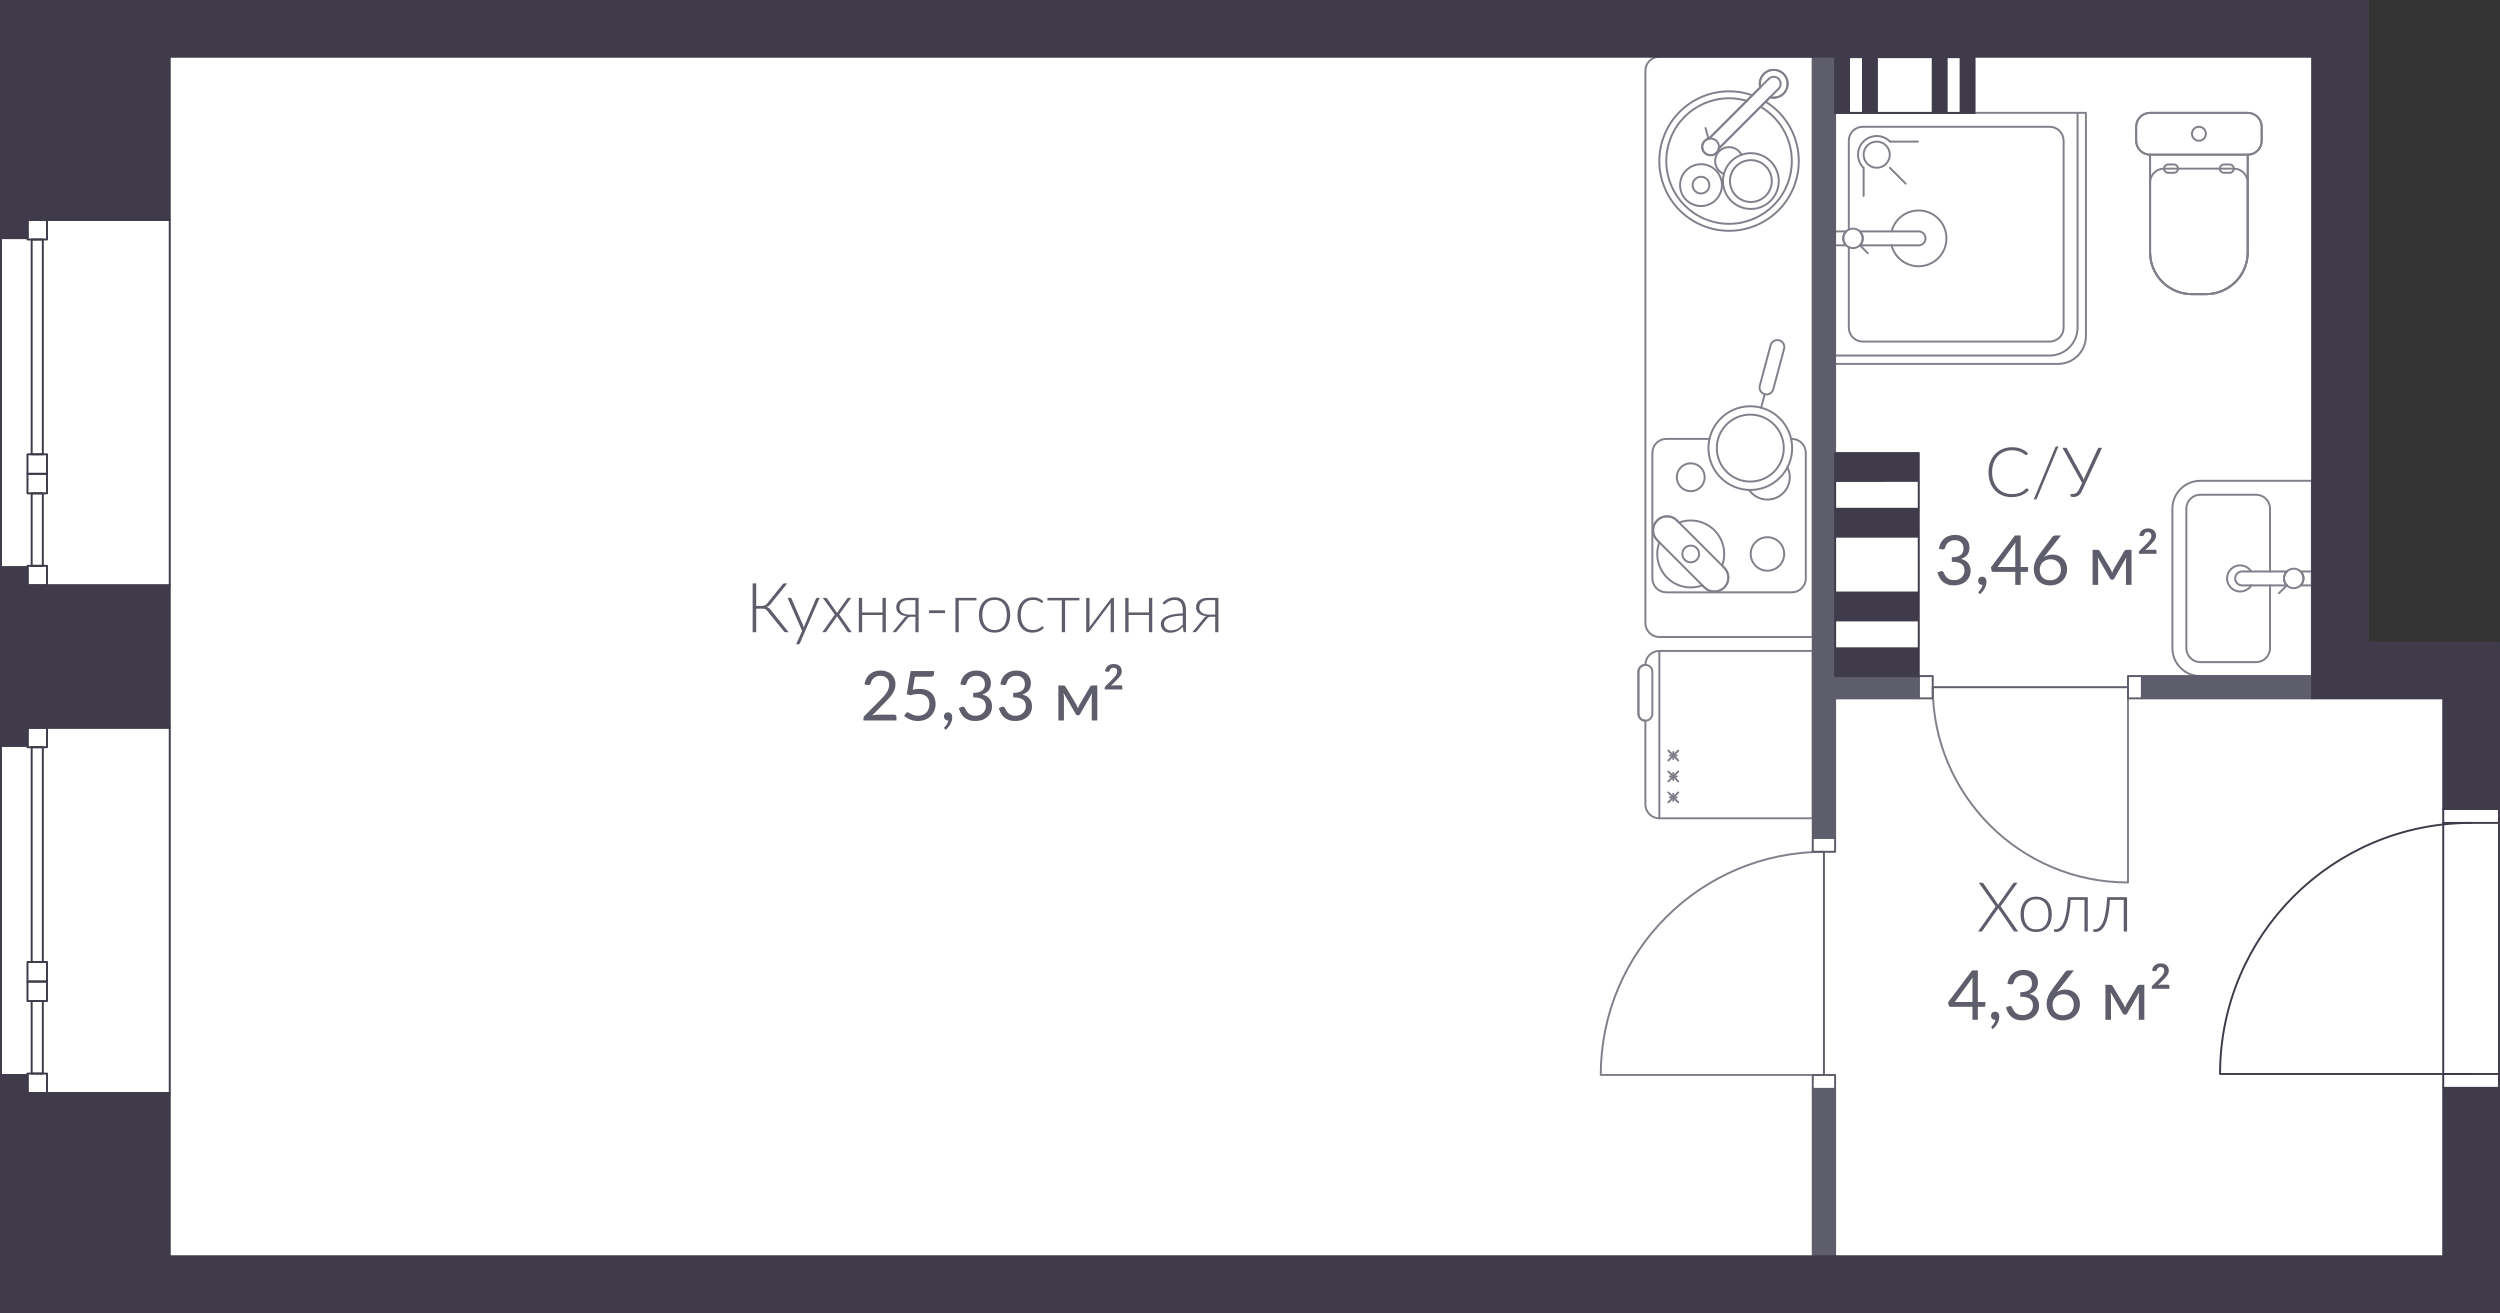 <?xml version="1.0" encoding="utf-8"?>
<!-- Generator: Adobe Illustrator 22.1.0, SVG Export Plug-In . SVG Version: 6.00 Build 0)  -->
<svg version="1.1" xmlns="http://www.w3.org/2000/svg" xmlns:xlink="http://www.w3.org/1999/xlink" x="0px" y="0px"
	 viewBox="0 0 2540.431 1334.287" enable-background="new 0 0 2540.431 1334.287" xml:space="preserve">
<rect x="0" y="0" width="2540.431" height="1334.287" fill="#333333" stroke="none"/>
<g id="FL_x5F_409">
	<g id="HATCH">
		<polygon fill-rule="evenodd" clip-rule="evenodd" fill="#FFFFFF" points="1,1.003 2406.197,1 2406.203,652.983 2539.431,652.983 
			2539.425,1333.287 1,1333.287 1,1.003 		"/>
	</g>
</g>
<g id="_x35__x5F_Мелочи">
	<g id="LWPOLYLINE_24_">
		
			<line fill="none" stroke="#827F8B" stroke-width="2" stroke-linecap="round" stroke-linejoin="round" stroke-miterlimit="10" x1="1733.106" y1="130.089" x2="1736.041" y2="141.041"/>
	</g>
	<g id="ARC">
		<path fill="none" stroke="#827F8B" stroke-width="2" stroke-linecap="round" stroke-linejoin="round" stroke-miterlimit="10" d="
			M1798.714,98.805c7.561,2.026,15.333-2.461,17.359-10.022c2.026-7.561-2.461-15.333-10.022-17.359s-15.333,2.461-17.359,10.022
			c-0.644,2.403-0.644,4.933,0,7.337"/>
	</g>
	<g id="CIRCLE">
		<path fill="none" stroke="#827F8B" stroke-width="2" stroke-linecap="round" stroke-linejoin="round" stroke-miterlimit="10" d="
			M1729.738,149.255c0-4.697,3.807-8.504,8.504-8.504c4.697,0,8.504,3.807,8.504,8.504s-3.807,8.504-8.504,8.504
			C1733.545,157.759,1729.738,153.952,1729.738,149.255L1729.738,149.255z"/>
	</g>
	<g id="LWPOLYLINE_25_">
		
			<line fill="none" stroke="#827F8B" stroke-width="2" stroke-linecap="round" stroke-linejoin="round" stroke-miterlimit="10" x1="1797.372" y1="80.104" x2="1736.555" y2="140.92"/>
	</g>
	<g id="LWPOLYLINE_26_">
		
			<line fill="none" stroke="#827F8B" stroke-width="2" stroke-linecap="round" stroke-linejoin="round" stroke-miterlimit="10" x1="1807.394" y1="90.126" x2="1746.577" y2="150.942"/>
	</g>
	<g id="ARC_1_">
		<path fill="none" stroke="#827F8B" stroke-width="2" stroke-linecap="round" stroke-linejoin="round" stroke-miterlimit="10" d="
			M1807.394,90.126c2.768-2.767,2.768-7.254,0-10.022c-2.767-2.767-7.254-2.767-10.022,0"/>
	</g>
	<g id="LWPOLYLINE_27_">
		<path fill="none" stroke="#827F8B" stroke-width="2" stroke-linecap="round" stroke-linejoin="round" stroke-miterlimit="10" d="
			M1736.555,140.92c-4.603,0.932-7.58,5.419-6.648,10.022s5.419,7.58,10.022,6.648c3.351-0.678,5.97-3.297,6.648-6.648
			l52.138-52.137c7.561,2.026,15.333-2.461,17.359-10.022c2.026-7.561-2.461-15.333-10.022-17.359s-15.333,2.461-17.359,10.022
			c-0.644,2.403-0.644,4.933,0,7.337L1736.555,140.92z"/>
	</g>
	<g id="ARC_2_">
		<path fill="none" stroke="#827F8B" stroke-width="2" stroke-linecap="round" stroke-linejoin="round" stroke-miterlimit="10" d="
			M1780.626,96.849c-36.905-13.033-77.387,6.319-90.42,43.224s6.319,77.387,43.224,90.42c36.905,13.033,77.387-6.319,90.42-43.224
			c11.115-31.473-1.24-66.436-29.66-83.939"/>
	</g>
	<g id="ARC_3_">
		<path fill="none" stroke="#827F8B" stroke-width="2" stroke-linecap="round" stroke-linejoin="round" stroke-miterlimit="10" d="
			M1775,102.476c-33.797-9.925-69.241,9.426-79.167,43.224s9.426,69.241,43.224,79.167c33.797,9.925,69.241-9.426,79.167-43.224
			c8.281-28.198-3.778-58.403-29.201-73.146"/>
	</g>
	<g id="ARC_4_">
		<path fill="none" stroke="#827F8B" stroke-width="2" stroke-linecap="round" stroke-linejoin="round" stroke-miterlimit="10" d="
			M1769.678,157.278c-3.53-6.986-12.056-9.788-19.042-6.258c-6.986,3.53-9.788,12.056-6.258,19.042
			c1.554,3.075,4.174,5.478,7.371,6.761"/>
	</g>
	<g id="CIRCLE_1_">
		<path fill="none" stroke="#827F8B" stroke-width="2" stroke-linecap="round" stroke-linejoin="round" stroke-miterlimit="10" d="
			M1720.006,188.12c0-4.697,3.807-8.504,8.504-8.504c4.697,0,8.504,3.807,8.504,8.504s-3.807,8.504-8.504,8.504
			C1723.814,196.624,1720.006,192.817,1720.006,188.12L1720.006,188.12z"/>
	</g>
	<g id="CIRCLE_2_">
		<path fill="none" stroke="#827F8B" stroke-width="2" stroke-linecap="round" stroke-linejoin="round" stroke-miterlimit="10" d="
			M1707.251,188.12c0-11.741,9.518-21.26,21.26-21.26c11.742,0,21.26,9.518,21.26,21.26c0,11.742-9.518,21.26-21.26,21.26
			C1716.769,209.38,1707.251,199.862,1707.251,188.12L1707.251,188.12z"/>
	</g>
	<g id="CIRCLE_3_">
		<path fill="none" stroke="#827F8B" stroke-width="2" stroke-linecap="round" stroke-linejoin="round" stroke-miterlimit="10" d="
			M1750.83,183.986c0-15.655,12.691-28.346,28.346-28.346s28.346,12.691,28.346,28.346s-12.691,28.346-28.346,28.346
			S1750.83,199.642,1750.83,183.986L1750.83,183.986z"/>
	</g>
	<g id="CIRCLE_4_">
		<path fill="none" stroke="#827F8B" stroke-width="2" stroke-linecap="round" stroke-linejoin="round" stroke-miterlimit="10" d="
			M1757.917,183.986c0-11.742,9.518-21.26,21.26-21.26s21.26,9.518,21.26,21.26c0,11.741-9.518,21.26-21.26,21.26
			S1757.917,195.728,1757.917,183.986L1757.917,183.986z"/>
	</g>
	<g id="LWPOLYLINE_28_">
		<path fill="none" stroke="#827F8B" stroke-width="2" stroke-linecap="round" stroke-linejoin="round" stroke-miterlimit="10" d="
			M1820.071,445.991h0.758c7.828,0,14.173,6.346,14.173,14.173v127.559c0,7.828-6.346,14.173-14.173,14.173H1693.27
			c-7.828,0-14.173-6.346-14.173-14.173V460.164c0-7.828,6.346-14.173,14.173-14.173h43.845"/>
	</g>
	<g id="CIRCLE_5_">
		<path fill="none" stroke="#827F8B" stroke-width="2" stroke-linecap="round" stroke-linejoin="round" stroke-miterlimit="10" d="
			M1703.9,484.967c0-7.828,6.346-14.173,14.173-14.173c7.828,0,14.173,6.346,14.173,14.173c0,7.828-6.346,14.173-14.173,14.173
			C1710.246,499.14,1703.9,492.795,1703.9,484.967L1703.9,484.967z"/>
	</g>
	<g id="CIRCLE_6_">
		<path fill="none" stroke="#827F8B" stroke-width="2" stroke-linecap="round" stroke-linejoin="round" stroke-miterlimit="10" d="
			M1779.018,562.92c0-9.393,7.615-17.008,17.008-17.008c9.393,0,17.008,7.615,17.008,17.008s-7.615,17.008-17.008,17.008
			C1786.633,579.928,1779.018,572.313,1779.018,562.92L1779.018,562.92z"/>
	</g>
	<g id="LWPOLYLINE_29_">
		<path fill="none" stroke="#827F8B" stroke-width="2" stroke-linecap="round" stroke-linejoin="round" stroke-miterlimit="10" d="
			M1683.999,548.889l48.106,48.106c5.535,5.535,14.509,5.535,20.044,0c5.535-5.535,5.535-14.509,0-20.044l-48.106-48.106
			c-5.535-5.535-14.509-5.535-20.044,0C1678.464,534.38,1678.464,543.354,1683.999,548.889z"/>
	</g>
	<g id="CIRCLE_7_">
		<path fill="none" stroke="#827F8B" stroke-width="2" stroke-linecap="round" stroke-linejoin="round" stroke-miterlimit="10" d="
			M1709.569,562.92c0-4.697,3.807-8.504,8.504-8.504c4.697,0,8.504,3.807,8.504,8.504s-3.807,8.504-8.504,8.504
			C1713.377,571.424,1709.569,567.617,1709.569,562.92L1709.569,562.92z"/>
	</g>
	<g id="LWPOLYLINE_30_">
		<path fill="none" stroke="#827F8B" stroke-width="2" stroke-linecap="round" stroke-linejoin="round" stroke-miterlimit="10" d="
			M1752.148,576.951l-2.187-2.187c6.541-17.611-2.433-37.19-20.044-43.731c-7.641-2.838-16.046-2.838-23.687,0l-2.187-2.187
			c-5.535-5.535-14.509-5.535-20.044,0c-5.535,5.535-5.535,14.509,0,20.044l2.187,2.187c-6.541,17.611,2.433,37.19,20.044,43.731
			c7.641,2.838,16.046,2.838,23.687,0l2.187,2.187c5.535,5.535,14.509,5.535,20.044,0
			C1757.683,591.46,1757.683,582.486,1752.148,576.951z"/>
	</g>
	<g id="LWPOLYLINE_31_">
		<path fill="none" stroke="#827F8B" stroke-width="2" stroke-linecap="round" stroke-linejoin="round" stroke-miterlimit="10" d="
			M1788.255,391.905l11.005-41.071c1.013-3.78,4.899-6.024,8.679-5.011c3.78,1.013,6.024,4.899,5.011,8.679
			c0,0-11.005,41.071-11.005,41.071c-1.013,3.78-4.899,6.024-8.679,5.011C1789.486,399.571,1787.242,395.685,1788.255,391.905z"/>
	</g>
	<g id="LWPOLYLINE_32_">
		
			<line fill="none" stroke="#827F8B" stroke-width="2" stroke-linecap="round" stroke-linejoin="round" stroke-miterlimit="10" x1="1793.266" y1="400.584" x2="1789.598" y2="414.274"/>
	</g>
	<g id="CIRCLE_8_">
		<path fill="none" stroke="#827F8B" stroke-width="2" stroke-linecap="round" stroke-linejoin="round" stroke-miterlimit="10" d="
			M1744.577,455.345c0-18.786,15.229-34.016,34.016-34.016s34.016,15.229,34.016,34.016s-15.229,34.016-34.016,34.016
			S1744.577,474.131,1744.577,455.345L1744.577,455.345z"/>
	</g>
	<g id="CIRCLE_9_">
		<path fill="none" stroke="#827F8B" stroke-width="2" stroke-linecap="round" stroke-linejoin="round" stroke-miterlimit="10" d="
			M1736.073,455.345c0-23.483,19.037-42.52,42.52-42.52c23.483,0,42.52,19.037,42.52,42.52s-19.037,42.52-42.52,42.52
			C1755.11,497.865,1736.073,478.828,1736.073,455.345L1736.073,455.345z"/>
	</g>
	<g id="ARC_5_">
		<path fill="none" stroke="#827F8B" stroke-width="2" stroke-linecap="round" stroke-linejoin="round" stroke-miterlimit="10" d="
			M1777.362,497.847c7.113,10.308,21.236,12.898,31.544,5.785c9.272-6.398,12.441-18.633,7.442-28.729"/>
	</g>
	<g id="LWPOLYLINE_33_">
		
			<line fill="none" stroke="#827F8B" stroke-width="2" stroke-linecap="round" stroke-linejoin="round" stroke-miterlimit="10" x1="1686.172" y1="831.542" x2="1686.172" y2="661.463"/>
	</g>
	<g id="LWPOLYLINE_34_">
		<path fill="none" stroke="#827F8B" stroke-width="2" stroke-linecap="round" stroke-linejoin="round" stroke-miterlimit="10" d="
			M1664.913,682.723v42.52c0,3.914,3.173,7.087,7.087,7.087s7.087-3.173,7.087-7.087v-42.52c0-3.914-3.173-7.087-7.087-7.087
			S1664.913,678.809,1664.913,682.723z"/>
	</g>
	<g id="LWPOLYLINE_36_">
		
			<line fill="none" stroke="#827F8B" stroke-width="2" stroke-linecap="round" stroke-linejoin="round" stroke-miterlimit="10" x1="1695.335" y1="815.293" x2="1705.357" y2="805.271"/>
	</g>
	<g id="LWPOLYLINE_37_">
		
			<line fill="none" stroke="#827F8B" stroke-width="2" stroke-linecap="round" stroke-linejoin="round" stroke-miterlimit="10" x1="1705.357" y1="815.293" x2="1695.335" y2="805.271"/>
	</g>
	<g id="LWPOLYLINE_38_">
		
			<line fill="none" stroke="#827F8B" stroke-width="2" stroke-linecap="round" stroke-linejoin="round" stroke-miterlimit="10" x1="1700.346" y1="813.825" x2="1700.346" y2="806.738"/>
	</g>
	<g id="LWPOLYLINE_39_">
		
			<line fill="none" stroke="#827F8B" stroke-width="2" stroke-linecap="round" stroke-linejoin="round" stroke-miterlimit="10" x1="1703.889" y1="810.282" x2="1696.802" y2="810.282"/>
	</g>
	<g id="LWPOLYLINE_40_">
		
			<line fill="none" stroke="#827F8B" stroke-width="2" stroke-linecap="round" stroke-linejoin="round" stroke-miterlimit="10" x1="1695.335" y1="794.033" x2="1705.357" y2="784.011"/>
	</g>
	<g id="LWPOLYLINE_41_">
		
			<line fill="none" stroke="#827F8B" stroke-width="2" stroke-linecap="round" stroke-linejoin="round" stroke-miterlimit="10" x1="1705.357" y1="794.033" x2="1695.335" y2="784.011"/>
	</g>
	<g id="LWPOLYLINE_42_">
		
			<line fill="none" stroke="#827F8B" stroke-width="2" stroke-linecap="round" stroke-linejoin="round" stroke-miterlimit="10" x1="1700.346" y1="792.565" x2="1700.346" y2="785.479"/>
	</g>
	<g id="LWPOLYLINE_43_">
		
			<line fill="none" stroke="#827F8B" stroke-width="2" stroke-linecap="round" stroke-linejoin="round" stroke-miterlimit="10" x1="1703.889" y1="789.022" x2="1696.802" y2="789.022"/>
	</g>
	<g id="LWPOLYLINE_44_">
		
			<line fill="none" stroke="#827F8B" stroke-width="2" stroke-linecap="round" stroke-linejoin="round" stroke-miterlimit="10" x1="1695.335" y1="772.773" x2="1705.357" y2="762.751"/>
	</g>
	<g id="LWPOLYLINE_45_">
		
			<line fill="none" stroke="#827F8B" stroke-width="2" stroke-linecap="round" stroke-linejoin="round" stroke-miterlimit="10" x1="1705.357" y1="772.773" x2="1695.335" y2="762.751"/>
	</g>
	<g id="LWPOLYLINE_46_">
		
			<line fill="none" stroke="#827F8B" stroke-width="2" stroke-linecap="round" stroke-linejoin="round" stroke-miterlimit="10" x1="1700.346" y1="771.305" x2="1700.346" y2="764.219"/>
	</g>
	<g id="LWPOLYLINE_47_">
		
			<line fill="none" stroke="#827F8B" stroke-width="2" stroke-linecap="round" stroke-linejoin="round" stroke-miterlimit="10" x1="1703.889" y1="767.762" x2="1696.802" y2="767.762"/>
	</g>
	<g id="LWPOLYLINE_48_">
		<path fill="none" stroke="#827F8B" stroke-width="2" stroke-linecap="round" stroke-linejoin="round" stroke-miterlimit="10" d="
			M1878.712,233.261v-90.249c0-7.828,6.346-14.173,14.173-14.173h120.472h14.173h55.276c7.828,0,14.173,6.346,14.173,14.173v189.921
			c0,7.828-6.345,14.173-14.173,14.173h-189.921c-7.828,0-14.173-6.346-14.173-14.173v-81.745"/>
	</g>
	<g id="LWPOLYLINE_49_">
		<path fill="none" stroke="#827F8B" stroke-width="2" stroke-linecap="round" stroke-linejoin="round" stroke-miterlimit="10" d="
			M2111.153,114.666v218.268c0,15.655-12.691,28.346-28.346,28.346h-218.268"/>
	</g>
	<g id="CIRCLE_10_">
		<path fill="none" stroke="#827F8B" stroke-width="2" stroke-linecap="round" stroke-linejoin="round" stroke-miterlimit="10" d="
			M1873.043,242.225c0-5.479,4.442-9.921,9.921-9.921s9.921,4.442,9.921,9.921s-4.442,9.921-9.921,9.921
			S1873.043,247.704,1873.043,242.225L1873.043,242.225z"/>
	</g>
	<g id="LWPOLYLINE_51_">
		<path fill="none" stroke="#827F8B" stroke-width="2" stroke-linecap="round" stroke-linejoin="round" stroke-miterlimit="10" d="
			M1873.043,242.225c0,2.666,1.073,5.221,2.978,7.087h-11.482v-14.173h11.482C1874.116,237.004,1873.043,239.558,1873.043,242.225z"
			/>
	</g>
	<g id="LWPOLYLINE_52_">
		<path fill="none" stroke="#827F8B" stroke-width="2" stroke-linecap="round" stroke-linejoin="round" stroke-miterlimit="10" d="
			M1949.578,249.311h-59.527l-0.071-0.071c1.861-1.861,2.906-4.384,2.906-7.015c0-2.666-1.073-5.221-2.978-7.087h59.671
			c3.914,0,7.087,3.173,7.087,7.087S1953.492,249.311,1949.578,249.311z"/>
	</g>
	<g id="CIRCLE_11_">
		<path fill="none" stroke="#827F8B" stroke-width="2" stroke-linecap="round" stroke-linejoin="round" stroke-miterlimit="10" d="
			M1893.765,157.185c0-7.342,5.952-13.294,13.294-13.294s13.294,5.952,13.294,13.294s-5.952,13.294-13.294,13.294
			S1893.765,164.527,1893.765,157.185L1893.765,157.185z"/>
	</g>
	<g id="ARC_6_">
		<path fill="none" stroke="#827F8B" stroke-width="2" stroke-linecap="round" stroke-linejoin="round" stroke-miterlimit="10" d="
			M1920.582,143.892c-7.342-7.469-19.348-7.571-26.817-0.229c-7.469,7.342-7.571,19.348-0.229,26.817
			c0.076,0.077,0.152,0.154,0.229,0.229"/>
	</g>
	<g id="LINE">
		
			<line fill="none" stroke="#827F8B" stroke-width="2" stroke-linecap="round" stroke-linejoin="round" stroke-miterlimit="10" x1="1920.467" y1="170.594" x2="1936.503" y2="186.629"/>
	</g>
	<g id="ARC_7_">
		<path fill="none" stroke="#827F8B" stroke-width="2" stroke-linecap="round" stroke-linejoin="round" stroke-miterlimit="10" d="
			M1922.132,249.311c3.914,15.158,19.375,24.274,34.533,20.36s24.274-19.375,20.36-34.533c-3.914-15.158-19.375-24.274-34.533-20.36
			c-9.985,2.578-17.782,10.375-20.36,20.36"/>
	</g>
	<g id="LINE_1_">
		
			<line fill="none" stroke="#827F8B" stroke-width="2" stroke-linecap="round" stroke-linejoin="round" stroke-miterlimit="10" x1="1893.765" y1="170.708" x2="1893.765" y2="199.055"/>
	</g>
	<g id="LINE_2_">
		
			<line fill="none" stroke="#827F8B" stroke-width="2" stroke-linecap="round" stroke-linejoin="round" stroke-miterlimit="10" x1="1920.582" y1="143.892" x2="1948.928" y2="143.892"/>
	</g>
	<g id="LINE_3_">
		
			<line fill="none" stroke="#827F8B" stroke-width="2" stroke-linecap="round" stroke-linejoin="round" stroke-miterlimit="10" x1="1897.997" y1="257.258" x2="1889.979" y2="249.24"/>
	</g>
	<g id="LWPOLYLINE_53_">
		<path fill="none" stroke="#827F8B" stroke-width="2" stroke-linecap="round" stroke-linejoin="round" stroke-miterlimit="10" d="
			M2298.255,128.839v14.173c0,7.828-6.345,14.173-14.173,14.173h-99.213c-7.828,0-14.173-6.346-14.173-14.173v-14.173
			c0-7.828,6.345-14.173,14.173-14.173h99.213C2291.909,114.666,2298.255,121.011,2298.255,128.839z"/>
	</g>
	<g id="LWPOLYLINE_54_">
		<path fill="none" stroke="#827F8B" stroke-width="2" stroke-linecap="round" stroke-linejoin="round" stroke-miterlimit="10" d="
			M2241.562,298.918h-14.173c-23.483,0-42.52-19.037-42.52-42.52c0,0,0-99.213,0-99.213h99.213v99.213
			C2284.082,279.881,2265.045,298.918,2241.562,298.918z"/>
	</g>
	<g id="LWPOLYLINE_55_">
		<path fill="none" stroke="#827F8B" stroke-width="2" stroke-linecap="round" stroke-linejoin="round" stroke-miterlimit="10" d="
			M2241.562,298.918h-14.173c-23.483,0-42.52-19.037-42.52-42.52c0,0,0-70.866,0-70.866c0-7.828,6.346-14.173,14.173-14.173h70.866
			c7.828,0,14.173,6.346,14.173,14.173v70.866C2284.082,279.881,2265.045,298.918,2241.562,298.918z"/>
	</g>
	<g id="LWPOLYLINE_56_">
		<path fill="none" stroke="#827F8B" stroke-width="2" stroke-linecap="round" stroke-linejoin="round" stroke-miterlimit="10" d="
			M2265.656,167.107h-5.669c-2.348,0-4.252,1.904-4.252,4.252s1.904,4.252,4.252,4.252h5.669c2.348,0,4.252-1.904,4.252-4.252
			S2268.005,167.107,2265.656,167.107z"/>
	</g>
	<g id="LWPOLYLINE_57_">
		<path fill="none" stroke="#827F8B" stroke-width="2" stroke-linecap="round" stroke-linejoin="round" stroke-miterlimit="10" d="
			M2208.964,167.107h-5.669c-2.348,0-4.252,1.904-4.252,4.252s1.904,4.252,4.252,4.252h5.669c2.348,0,4.252-1.904,4.252-4.252
			S2211.312,167.107,2208.964,167.107z"/>
	</g>
	<g id="CIRCLE_12_">
		<path fill="none" stroke="#827F8B" stroke-width="2" stroke-linecap="round" stroke-linejoin="round" stroke-miterlimit="10" d="
			M2227.389,135.926c0-3.914,3.173-7.087,7.087-7.087s7.086,3.173,7.086,7.087s-3.173,7.087-7.086,7.087
			S2227.389,139.839,2227.389,135.926L2227.389,135.926z"/>
	</g>
	<g id="CIRCLE_13_">
		<path fill="none" stroke="#827F8B" stroke-width="2" stroke-linecap="round" stroke-linejoin="round" stroke-miterlimit="10" d="
			M2320.912,587.787c0-5.479,4.442-9.921,9.921-9.921c5.479,0,9.921,4.442,9.921,9.921c0,5.479-4.442,9.921-9.921,9.921
			C2325.354,597.709,2320.912,593.267,2320.912,587.787L2320.912,587.787z"/>
	</g>
	<g id="LWPOLYLINE_59_">
		
			<line fill="none" stroke="#827F8B" stroke-width="2" stroke-linecap="round" stroke-linejoin="round" stroke-miterlimit="10" x1="2323.818" y1="594.803" x2="2315.8" y2="602.82"/>
	</g>
	<g id="LWPOLYLINE_60_">
		<path fill="none" stroke="#827F8B" stroke-width="2" stroke-linecap="round" stroke-linejoin="round" stroke-miterlimit="10" d="
			M2340.754,587.787c0,2.666-1.073,5.221-2.978,7.087c0,0,11.482,0,11.482,0v-14.173h-11.482
			C2339.681,582.567,2340.754,585.121,2340.754,587.787z"/>
	</g>
	<g id="LWPOLYLINE_61_">
		<path fill="none" stroke="#827F8B" stroke-width="2" stroke-linecap="round" stroke-linejoin="round" stroke-miterlimit="10" d="
			M2278.392,594.874h45.354l0.071-0.071c-1.861-1.861-2.906-4.384-2.906-7.015c0-2.666,1.073-5.221,2.978-7.087h-45.497
			c-3.914,0-7.087,3.173-7.087,7.087C2271.305,591.701,2274.478,594.874,2278.392,594.874z"/>
	</g>
	<g id="LWPOLYLINE_62_">
		<path fill="none" stroke="#827F8B" stroke-width="2" stroke-linecap="round" stroke-linejoin="round" stroke-miterlimit="10" d="
			M2306.739,580.701v-63.779c0-7.828-6.346-14.173-14.173-14.173h-56.693c-7.828,0-14.173,6.346-14.173,14.173v141.732
			c0,7.828,6.346,14.173,14.173,14.173h56.693c7.828,0,14.173-6.346,14.173-14.173v-63.779"/>
	</g>
	<g id="ARC_8_">
		<path fill="none" stroke="#827F8B" stroke-width="2" stroke-linecap="round" stroke-linejoin="round" stroke-miterlimit="10" d="
			M2287.611,580.701c-3.916-6.21-12.125-8.07-18.335-4.153s-8.07,12.125-4.153,18.336c3.916,6.21,12.125,8.07,18.335,4.153
			c1.68-1.059,3.101-2.482,4.159-4.162"/>
	</g>
	<g id="LWPOLYLINE_64_">
		<path fill="none" stroke="#827F8B" stroke-width="2" stroke-linecap="round" stroke-linejoin="round" stroke-miterlimit="10" d="
			M2162.404,698.322v198.425c-109.587,0-198.425-88.838-198.425-198.425"/>
	</g>
	<g id="LWPOLYLINE_65_">
		<path fill="none" stroke="#827F8B" stroke-width="2" stroke-linecap="round" stroke-linejoin="round" stroke-miterlimit="10" d="
			M1853.428,1092.345h-226.772c0-125.243,101.529-226.772,226.772-226.772"/>
	</g>
</g>
<g id="_x35__x5F_Мебель">
	<g id="LWPOLYLINE_23_">
		<path fill="none" stroke="#827F8B" stroke-width="2" stroke-linecap="round" stroke-linejoin="round" stroke-miterlimit="10" d="
			M1686.184,57.7c-7.828,0-14.173,6.346-14.173,14.173v561.255c0.002,7.826,6.347,14.17,14.173,14.17h155.906V57.7H1686.184z"/>
	</g>
	<g id="LWPOLYLINE_35_">
		<path fill="none" stroke="#827F8B" stroke-width="2" stroke-linecap="round" stroke-linejoin="round" stroke-miterlimit="10" d="
			M1686.172,661.463c-7.828,0-14.173,6.346-14.173,14.173c-3.914,0-7.087,3.173-7.087,7.087v42.52c0,3.914,3.173,7.087,7.087,7.087
			v85.039c0,7.828,6.346,14.173,14.173,14.173h155.906V661.463H1686.172z"/>
	</g>
	<g id="LWPOLYLINE_50_">
		<path fill="none" stroke="#827F8B" stroke-width="2" stroke-linecap="round" stroke-linejoin="round" stroke-miterlimit="10" d="
			M1864.539,114.666h255.118v226.772c0,15.655-12.691,28.346-28.346,28.346h-226.772V114.666z"/>
	</g>
	<g id="LWPOLYLINE_58_">
		<path fill="none" stroke="#827F8B" stroke-width="2" stroke-linecap="round" stroke-linejoin="round" stroke-miterlimit="10" d="
			M2184.869,256.398c0,23.483,19.037,42.52,42.52,42.52h14.173c23.483,0,42.52-19.037,42.52-42.52v-70.866v-28.346
			c7.828,0,14.173-6.346,14.173-14.173v-14.173c0-7.828-6.345-14.173-14.173-14.173h-99.213c-7.828,0-14.173,6.346-14.173,14.173
			v14.173c0,7.828,6.345,14.173,14.173,14.173C2184.869,157.185,2184.869,256.398,2184.869,256.398z"/>
	</g>
	<g id="LWPOLYLINE_63_">
		<path fill="none" stroke="#827F8B" stroke-width="2" stroke-linecap="round" stroke-linejoin="round" stroke-miterlimit="10" d="
			M2235.872,687h113.386V488.575h-113.386c-15.655,0-28.346,12.691-28.346,28.346v141.732
			C2207.526,674.309,2220.217,687,2235.872,687z"/>
	</g>
</g>
<g id="_x31__x5F_Ненесущие">
	<g id="HATCH_5_">
		<polygon fill-rule="evenodd" clip-rule="evenodd" fill="#5D5D6B" points="1864.775,1276.594 1842.089,1276.594 1842.093,1106.518 
			1864.779,1106.518 1864.775,1276.594 		"/>
	</g>
	<g id="HATCH_6_">
		<polygon fill-rule="evenodd" clip-rule="evenodd" fill="#5D5D6B" points="2349.504,709.667 2176.577,709.667 2176.577,686.977 
			2349.504,686.977 2349.504,709.667 		"/>
	</g>
	<g id="HATCH_7_">
		<polygon fill-rule="evenodd" clip-rule="evenodd" fill="#5D5D6B" points="1864.775,851.4 1842.098,851.4 1842.089,57.699 
			1864.763,57.965 1864.763,687.001 1949.806,686.991 1949.806,709.667 1864.764,709.678 1864.775,851.4 		"/>
	</g>
	<g id="LWPOLYLINE_18_">
		
			<polygon fill="none" stroke="#5D5D6B" stroke-width="2" stroke-linecap="round" stroke-linejoin="round" stroke-miterlimit="10" points="
			1963.979,698.322 1963.979,686.983 1949.806,686.983 1949.806,709.661 1963.979,709.661 1963.979,698.322 2162.404,698.322 
			2162.404,709.661 2176.577,709.661 2176.577,686.983 2162.404,686.983 2162.404,698.322 		"/>
	</g>
	<g id="LWPOLYLINE_19_">
		
			<polygon fill="none" stroke="#5D5D6B" stroke-width="2" stroke-linecap="round" stroke-linejoin="round" stroke-miterlimit="10" points="
			1853.428,865.573 1864.766,865.573 1864.766,851.4 1842.089,851.4 1842.089,865.573 1853.428,865.573 1853.428,1092.345 
			1842.089,1092.345 1842.089,1106.518 1864.766,1106.518 1864.766,1092.345 1853.428,1092.345 		"/>
	</g>
	<g id="LWPOLYLINE_20_">
		
			<rect x="1842.091" y="1106.518" fill="none" stroke="#5D5D6B" stroke-width="2" stroke-linecap="round" stroke-linejoin="round" stroke-miterlimit="10" width="22.685" height="170.076"/>
	</g>
	<g id="LWPOLYLINE_21_">
		
			<polygon fill="none" stroke="#5D5D6B" stroke-width="2" stroke-linecap="round" stroke-linejoin="round" stroke-miterlimit="10" points="
			1864.775,851.4 1842.098,851.4 1842.089,57.699 1864.763,57.965 1864.763,687.001 1949.806,686.991 1949.806,709.667 
			1864.764,709.678 		"/>
	</g>
	<g id="LWPOLYLINE_22_">
		
			<rect x="2176.577" y="686.977" fill="none" stroke="#5D5D6B" stroke-width="2" stroke-linecap="round" stroke-linejoin="round" stroke-miterlimit="10" width="172.927" height="22.691"/>
	</g>
</g>
<g id="_x34__x5F_Надписи">
	<g id="MTEXT">
		<g>
			<path fill="#5D5D6B" d="M801.361,642.4h-3.083c-0.467,0-0.853-0.105-1.156-0.315c-0.304-0.21-0.619-0.549-0.946-1.016
				l-16.291-20.109c-0.327-0.42-0.648-0.788-0.963-1.104c-0.315-0.314-0.666-0.571-1.051-0.771
				c-0.385-0.198-0.823-0.344-1.314-0.438c-0.49-0.094-1.063-0.141-1.716-0.141h-6.411V642.4h-3.608v-49.571h3.608v22.876h5.71
				c0.583,0,1.115-0.034,1.594-0.104c0.479-0.07,0.934-0.193,1.366-0.368s0.847-0.426,1.244-0.753s0.806-0.747,1.227-1.262
				l15.554-19.268c0.233-0.327,0.514-0.596,0.841-0.806c0.327-0.21,0.701-0.315,1.121-0.315h2.908l-16.886,20.984
				c-0.607,0.795-1.25,1.425-1.927,1.892c-0.678,0.468-1.46,0.83-2.347,1.086c1.051,0.234,1.932,0.626,2.645,1.174
				c0.712,0.549,1.407,1.303,2.084,2.26L801.361,642.4z"/>
			<path fill="#5D5D6B" d="M832.891,607.542l-20.039,46.068c-0.14,0.326-0.321,0.595-0.543,0.806
				c-0.222,0.21-0.543,0.314-0.963,0.314h-2.382l6.131-13.627l-14.749-33.562h2.768c0.351,0,0.631,0.088,0.841,0.263
				c0.21,0.175,0.351,0.368,0.42,0.578l11.736,27.115c0.14,0.351,0.263,0.707,0.368,1.068c0.105,0.362,0.204,0.73,0.297,1.104
				c0.117-0.373,0.239-0.741,0.368-1.104c0.128-0.361,0.263-0.718,0.403-1.068l11.596-27.115c0.117-0.257,0.28-0.461,0.491-0.613
				c0.21-0.151,0.443-0.228,0.701-0.228H832.891z"/>
			<path fill="#5D5D6B" d="M865.436,642.4h-3.188c-0.328,0-0.584-0.099-0.771-0.298c-0.187-0.198-0.339-0.391-0.455-0.578
				l-10.58-15.449c-0.094,0.42-0.269,0.829-0.525,1.227l-10.089,14.223c-0.164,0.21-0.333,0.409-0.508,0.596
				c-0.175,0.188-0.403,0.28-0.683,0.28h-3.013l12.682-17.832l-12.191-17.025h3.188c0.327,0,0.572,0.07,0.735,0.21
				c0.163,0.141,0.303,0.304,0.42,0.49l10.229,14.749c0.047-0.187,0.123-0.386,0.228-0.596c0.105-0.21,0.215-0.42,0.333-0.63
				l9.564-13.488c0.14-0.21,0.292-0.385,0.456-0.525c0.163-0.14,0.373-0.21,0.63-0.21h3.048l-12.156,16.815L865.436,642.4z"/>
			<path fill="#5D5D6B" d="M900.153,607.542V642.4h-3.363v-17.481h-20.705V642.4h-3.363v-34.857h3.363v14.818h20.705v-14.818
				H900.153z"/>
			<path fill="#5D5D6B" d="M933.469,607.542V642.4h-3.258v-15.659h-4.204c-0.584,0-1.08,0.034-1.488,0.104
				c-0.409,0.07-0.771,0.188-1.086,0.351c-0.315,0.164-0.602,0.368-0.858,0.613c-0.258,0.245-0.525,0.555-0.806,0.928
				l-10.194,12.472c-0.234,0.397-0.521,0.695-0.858,0.894c-0.339,0.199-0.813,0.298-1.419,0.298h-2.313l11.806-14.293
				c0.631-1.004,1.483-1.682,2.558-2.032c-1.915-0.141-3.544-0.479-4.887-1.016c-1.344-0.537-2.441-1.209-3.293-2.015
				c-0.854-0.806-1.472-1.717-1.857-2.732c-0.385-1.017-0.577-2.096-0.577-3.241c0-1.12,0.21-2.247,0.63-3.38
				c0.421-1.133,1.104-2.155,2.05-3.065c0.945-0.911,2.178-1.652,3.696-2.225c1.518-0.572,3.362-0.858,5.535-0.858H933.469z
				 M930.211,624.534v-14.679h-7.462c-1.635,0-3.007,0.233-4.116,0.7c-1.109,0.468-2.009,1.063-2.697,1.787
				c-0.689,0.724-1.18,1.529-1.472,2.417s-0.438,1.764-0.438,2.627c0,1.121,0.228,2.126,0.683,3.013
				c0.456,0.889,1.115,1.636,1.979,2.242c0.864,0.608,1.915,1.075,3.153,1.401c1.237,0.327,2.627,0.491,4.169,0.491H930.211z"/>
			<path fill="#5D5D6B" d="M944.049,620.189h16.29v2.838h-16.29V620.189z"/>
			<path fill="#5D5D6B" d="M992.253,610.1h-18.007v32.3h-3.363v-34.857h21.37V610.1z"/>
			<path fill="#5D5D6B" d="M1010.68,606.982c2.499,0,4.735,0.427,6.709,1.278c1.974,0.854,3.638,2.062,4.992,3.626
				c1.354,1.565,2.388,3.451,3.101,5.658c0.712,2.207,1.068,4.677,1.068,7.409s-0.356,5.197-1.068,7.392
				c-0.713,2.196-1.746,4.076-3.101,5.641s-3.019,2.768-4.992,3.608s-4.21,1.261-6.709,1.261s-4.735-0.42-6.708-1.261
				c-1.975-0.841-3.644-2.044-5.01-3.608s-2.406-3.444-3.118-5.641c-0.713-2.194-1.068-4.659-1.068-7.392s0.355-5.202,1.068-7.409
				c0.712-2.207,1.752-4.093,3.118-5.658c1.366-1.564,3.035-2.772,5.01-3.626C1005.945,607.409,1008.181,606.982,1010.68,606.982z
				 M1010.68,640.228c2.079,0,3.895-0.355,5.448-1.068c1.553-0.713,2.849-1.734,3.889-3.065c1.039-1.331,1.815-2.937,2.329-4.817
				c0.514-1.88,0.771-3.987,0.771-6.323c0-2.313-0.257-4.414-0.771-6.306s-1.29-3.509-2.329-4.853
				c-1.04-1.343-2.336-2.376-3.889-3.101c-1.554-0.724-3.369-1.086-5.448-1.086c-2.078,0-3.895,0.362-5.447,1.086
				c-1.554,0.725-2.85,1.758-3.889,3.101c-1.039,1.344-1.821,2.961-2.347,4.853c-0.526,1.892-0.789,3.993-0.789,6.306
				c0,2.336,0.263,4.443,0.789,6.323c0.525,1.881,1.308,3.486,2.347,4.817s2.335,2.353,3.889,3.065
				C1006.786,639.872,1008.602,640.228,1010.68,640.228z"/>
			<path fill="#5D5D6B" d="M1059.411,612.202c-0.117,0.117-0.229,0.216-0.333,0.298c-0.105,0.082-0.251,0.123-0.438,0.123
				c-0.233,0-0.549-0.158-0.945-0.474c-0.397-0.315-0.935-0.659-1.611-1.033c-0.678-0.373-1.524-0.718-2.54-1.033
				c-1.017-0.315-2.248-0.474-3.696-0.474c-2.009,0-3.789,0.356-5.343,1.069c-1.553,0.712-2.867,1.733-3.94,3.064
				c-1.075,1.332-1.887,2.943-2.436,4.835s-0.823,4.018-0.823,6.376c0,2.452,0.286,4.624,0.858,6.516
				c0.572,1.893,1.384,3.486,2.436,4.782c1.051,1.297,2.323,2.283,3.818,2.961c1.494,0.677,3.152,1.016,4.975,1.016
				c1.682,0,3.088-0.198,4.222-0.596c1.132-0.396,2.066-0.829,2.802-1.296c0.736-0.467,1.314-0.899,1.734-1.297
				c0.421-0.396,0.771-0.595,1.051-0.595s0.514,0.116,0.701,0.35l0.876,1.121c-0.538,0.701-1.215,1.354-2.032,1.962
				s-1.74,1.133-2.768,1.576c-1.028,0.444-2.143,0.789-3.346,1.034s-2.458,0.367-3.766,0.367c-2.22,0-4.245-0.402-6.078-1.208
				c-1.834-0.806-3.41-1.974-4.729-3.504c-1.32-1.529-2.348-3.403-3.083-5.622s-1.104-4.741-1.104-7.567
				c0-2.662,0.351-5.091,1.051-7.287c0.701-2.194,1.729-4.087,3.083-5.675s3.007-2.82,4.957-3.696s4.187-1.313,6.709-1.313
				c2.265,0,4.273,0.362,6.025,1.086c1.752,0.725,3.281,1.705,4.589,2.942L1059.411,612.202z"/>
			<path fill="#5D5D6B" d="M1096.896,610.1h-14.574v32.3h-3.363v-32.3h-14.573v-2.558h32.511V610.1z"/>
			<path fill="#5D5D6B" d="M1131.962,607.542V642.4h-3.328v-28.097c0-0.326,0.012-0.677,0.035-1.051
				c0.023-0.373,0.059-0.747,0.105-1.121c-0.164,0.328-0.321,0.625-0.473,0.894c-0.152,0.269-0.311,0.508-0.474,0.718
				c-0.047,0.048-0.374,0.485-0.98,1.314c-0.607,0.829-1.407,1.897-2.399,3.205c-0.993,1.309-2.114,2.791-3.363,4.449
				c-1.25,1.658-2.518,3.352-3.802,5.08c-3.036,4.041-6.48,8.63-10.334,13.768c-0.141,0.21-0.321,0.403-0.543,0.578
				c-0.223,0.175-0.462,0.263-0.719,0.263h-1.927v-34.857h3.363v28.096c0,0.328-0.012,0.678-0.035,1.052
				c-0.023,0.373-0.059,0.747-0.104,1.121c0.14-0.327,0.291-0.625,0.455-0.894c0.163-0.269,0.315-0.508,0.455-0.719
				c0.023-0.046,0.345-0.479,0.964-1.296c0.618-0.817,1.424-1.886,2.417-3.205c0.992-1.319,2.107-2.809,3.346-4.467
				c1.237-1.658,2.511-3.352,3.818-5.08c3.036-4.04,6.481-8.618,10.335-13.732c0.14-0.233,0.32-0.438,0.543-0.613
				c0.222-0.175,0.461-0.263,0.718-0.263H1131.962z"/>
			<path fill="#5D5D6B" d="M1170.884,607.542V642.4h-3.363v-17.481h-20.704V642.4h-3.363v-34.857h3.363v14.818h20.704v-14.818
				H1170.884z"/>
			<path fill="#5D5D6B" d="M1181.394,612.482c1.821-1.821,3.736-3.199,5.745-4.134c2.009-0.934,4.285-1.401,6.831-1.401
				c1.868,0,3.504,0.298,4.905,0.894s2.563,1.448,3.485,2.558s1.617,2.452,2.085,4.028c0.467,1.576,0.7,3.334,0.7,5.272V642.4
				h-1.331c-0.701,0-1.133-0.327-1.296-0.98l-0.491-4.484c-0.958,0.935-1.909,1.775-2.854,2.522
				c-0.946,0.747-1.934,1.378-2.961,1.892s-2.137,0.911-3.328,1.19c-1.19,0.28-2.499,0.421-3.924,0.421
				c-1.19,0-2.347-0.175-3.468-0.525s-2.119-0.888-2.995-1.611s-1.576-1.652-2.103-2.785c-0.525-1.133-0.788-2.493-0.788-4.082
				c0-1.471,0.421-2.837,1.262-4.099c0.841-1.261,2.16-2.358,3.958-3.293c1.799-0.934,4.104-1.682,6.919-2.242
				s6.195-0.887,10.143-0.98v-3.644c0-3.223-0.695-5.704-2.085-7.444c-1.39-1.739-3.45-2.61-6.183-2.61
				c-1.682,0-3.112,0.234-4.292,0.701s-2.178,0.98-2.995,1.541s-1.483,1.075-1.997,1.542s-0.945,0.7-1.296,0.7
				c-0.258,0-0.468-0.058-0.631-0.175s-0.304-0.269-0.42-0.456L1181.394,612.482z M1201.888,625.549
				c-3.316,0.117-6.172,0.38-8.565,0.788c-2.395,0.409-4.368,0.964-5.921,1.664c-1.554,0.7-2.703,1.536-3.45,2.505
				c-0.748,0.97-1.121,2.073-1.121,3.311c0,1.168,0.192,2.178,0.578,3.03c0.385,0.853,0.898,1.554,1.541,2.102
				c0.642,0.55,1.384,0.952,2.225,1.209c0.841,0.258,1.717,0.386,2.627,0.386c1.354,0,2.599-0.146,3.731-0.438
				c1.133-0.291,2.184-0.7,3.153-1.226c0.969-0.525,1.874-1.15,2.715-1.875c0.841-0.724,1.669-1.506,2.487-2.347V625.549z"/>
			<path fill="#5D5D6B" d="M1238.111,607.542V642.4h-3.258v-15.659h-4.204c-0.584,0-1.08,0.034-1.488,0.104
				c-0.409,0.07-0.771,0.188-1.086,0.351c-0.315,0.164-0.602,0.368-0.858,0.613c-0.258,0.245-0.525,0.555-0.806,0.928
				l-10.194,12.472c-0.234,0.397-0.521,0.695-0.858,0.894c-0.339,0.199-0.813,0.298-1.419,0.298h-2.313l11.806-14.293
				c0.631-1.004,1.483-1.682,2.558-2.032c-1.915-0.141-3.544-0.479-4.887-1.016c-1.344-0.537-2.441-1.209-3.293-2.015
				c-0.854-0.806-1.472-1.717-1.857-2.732c-0.385-1.017-0.577-2.096-0.577-3.241c0-1.12,0.21-2.247,0.63-3.38
				c0.421-1.133,1.104-2.155,2.05-3.065c0.945-0.911,2.178-1.652,3.696-2.225c1.518-0.572,3.362-0.858,5.535-0.858H1238.111z
				 M1234.853,624.534v-14.679h-7.462c-1.635,0-3.007,0.233-4.116,0.7c-1.109,0.468-2.009,1.063-2.697,1.787
				c-0.689,0.724-1.18,1.529-1.472,2.417s-0.438,1.764-0.438,2.627c0,1.121,0.228,2.126,0.683,3.013
				c0.456,0.889,1.115,1.636,1.979,2.242c0.864,0.608,1.915,1.075,3.153,1.401c1.237,0.327,2.627,0.491,4.169,0.491H1234.853z"/>
		</g>
		<g>
			<path fill="#5D5D6B" d="M908.726,726.2c0.677,0,1.214,0.199,1.612,0.596c0.396,0.397,0.595,0.911,0.595,1.542v3.783h-33.491
				v-2.137c0-0.443,0.093-0.899,0.28-1.366c0.187-0.467,0.479-0.899,0.876-1.297l16.08-16.149c1.331-1.354,2.545-2.657,3.643-3.906
				s2.032-2.505,2.803-3.767c0.771-1.261,1.366-2.539,1.787-3.836c0.42-1.296,0.631-2.68,0.631-4.151
				c0-1.471-0.234-2.762-0.701-3.871c-0.468-1.108-1.104-2.025-1.909-2.75c-0.806-0.724-1.758-1.267-2.855-1.629
				c-1.098-0.361-2.277-0.543-3.538-0.543c-1.285,0-2.464,0.188-3.539,0.561c-1.074,0.374-2.026,0.894-2.855,1.559
				c-0.829,0.666-1.524,1.454-2.084,2.365c-0.561,0.91-0.958,1.915-1.191,3.013c-0.28,0.817-0.66,1.36-1.139,1.629
				c-0.479,0.269-1.151,0.345-2.015,0.228l-3.258-0.561c0.327-2.288,0.963-4.314,1.909-6.078c0.946-1.763,2.137-3.24,3.573-4.432
				c1.437-1.191,3.077-2.096,4.922-2.715c1.845-0.618,3.841-0.929,5.99-0.929c2.125,0,4.11,0.315,5.956,0.946
				c1.845,0.631,3.445,1.548,4.8,2.75c1.354,1.203,2.417,2.669,3.188,4.396c0.771,1.729,1.156,3.69,1.156,5.886
				c0,1.868-0.28,3.603-0.841,5.202c-0.56,1.6-1.319,3.124-2.277,4.572c-0.958,1.448-2.062,2.86-3.311,4.238
				c-1.25,1.379-2.575,2.768-3.976,4.169l-13.243,13.522c0.934-0.257,1.88-0.461,2.838-0.612c0.957-0.152,1.879-0.229,2.768-0.229
				H908.726z"/>
			<path fill="#5D5D6B" d="M927.468,700.872c2.616-0.561,5.021-0.841,7.217-0.841c2.616,0,4.928,0.385,6.937,1.156
				c2.008,0.771,3.684,1.833,5.027,3.188c1.343,1.354,2.358,2.955,3.048,4.8c0.688,1.845,1.033,3.854,1.033,6.025
				c0,2.662-0.461,5.068-1.384,7.217c-0.923,2.149-2.195,3.988-3.818,5.518c-1.624,1.53-3.533,2.704-5.728,3.521
				c-2.195,0.817-4.566,1.227-7.111,1.227c-1.472,0-2.885-0.146-4.239-0.438c-1.354-0.292-2.622-0.684-3.801-1.174
				c-1.18-0.49-2.272-1.051-3.276-1.682c-1.004-0.631-1.892-1.296-2.662-1.997l1.927-2.662c0.42-0.607,0.969-0.911,1.646-0.911
				c0.467,0,0.992,0.182,1.576,0.543c0.583,0.362,1.296,0.766,2.137,1.209s1.827,0.847,2.96,1.208
				c1.132,0.362,2.481,0.543,4.046,0.543c1.752,0,3.328-0.28,4.729-0.841s2.604-1.36,3.608-2.399
				c1.004-1.039,1.775-2.282,2.312-3.73s0.806-3.071,0.806-4.87c0-1.564-0.228-2.978-0.683-4.239
				c-0.456-1.261-1.145-2.335-2.067-3.223c-0.923-0.888-2.073-1.576-3.451-2.066c-1.378-0.491-2.99-0.736-4.834-0.736
				c-1.261,0-2.575,0.105-3.941,0.315s-2.762,0.549-4.187,1.016l-3.924-1.155l4.029-23.473h23.788v2.732
				c0,0.889-0.275,1.618-0.824,2.19s-1.489,0.857-2.82,0.857h-15.765L927.468,700.872z"/>
			<path fill="#5D5D6B" d="M959.977,740.599c-0.187-0.163-0.315-0.314-0.385-0.455c-0.07-0.14-0.105-0.315-0.105-0.525
				c0-0.164,0.052-0.327,0.158-0.49c0.105-0.164,0.228-0.315,0.368-0.456c0.233-0.257,0.531-0.596,0.893-1.016
				c0.362-0.42,0.73-0.917,1.104-1.489s0.718-1.203,1.034-1.892s0.543-1.419,0.683-2.189c-0.07,0.023-0.146,0.035-0.228,0.035
				c-0.082,0-0.158,0-0.228,0c-1.214,0-2.202-0.403-2.96-1.209c-0.759-0.806-1.139-1.839-1.139-3.1c0-1.098,0.379-2.032,1.139-2.803
				c0.758-0.771,1.769-1.156,3.03-1.156c0.701,0,1.319,0.129,1.856,0.385c0.537,0.258,0.987,0.613,1.349,1.069
				c0.362,0.455,0.636,0.98,0.823,1.576c0.187,0.596,0.28,1.243,0.28,1.944c0,1.051-0.146,2.143-0.438,3.275
				c-0.292,1.133-0.724,2.254-1.296,3.363s-1.267,2.189-2.084,3.24c-0.818,1.051-1.751,2.021-2.802,2.908L959.977,740.599z"/>
			<path fill="#5D5D6B" d="M975.882,695.512c0.327-2.288,0.958-4.314,1.892-6.078c0.934-1.763,2.12-3.24,3.556-4.432
				c1.436-1.191,3.083-2.096,4.939-2.715c1.857-0.618,3.859-0.929,6.008-0.929c2.125,0,4.086,0.304,5.885,0.911
				c1.798,0.607,3.346,1.472,4.642,2.593c1.296,1.121,2.306,2.476,3.03,4.063c0.724,1.589,1.086,3.352,1.086,5.29
				c0,1.589-0.205,3.007-0.613,4.257c-0.409,1.249-0.993,2.341-1.751,3.275c-0.759,0.935-1.676,1.729-2.75,2.382
				c-1.075,0.654-2.277,1.191-3.608,1.611c3.27,0.841,5.728,2.283,7.375,4.327s2.47,4.595,2.47,7.654
				c0,2.313-0.438,4.392-1.314,6.235c-0.875,1.846-2.073,3.416-3.591,4.712c-1.519,1.297-3.288,2.29-5.307,2.979
				c-2.021,0.688-4.187,1.033-6.499,1.033c-2.663,0-4.94-0.333-6.832-0.998c-1.892-0.666-3.492-1.582-4.799-2.75
				c-1.309-1.168-2.382-2.552-3.223-4.151s-1.554-3.334-2.137-5.203l2.698-1.121c0.701-0.303,1.384-0.385,2.049-0.245
				c0.666,0.141,1.15,0.525,1.454,1.156c0.304,0.654,0.684,1.437,1.139,2.348c0.456,0.91,1.08,1.786,1.875,2.627
				c0.793,0.841,1.804,1.554,3.03,2.137c1.226,0.584,2.785,0.876,4.677,0.876c1.751,0,3.287-0.285,4.607-0.858
				c1.319-0.571,2.417-1.313,3.293-2.225c0.876-0.91,1.535-1.927,1.979-3.048c0.443-1.121,0.666-2.229,0.666-3.328
				c0-1.354-0.175-2.592-0.525-3.713c-0.351-1.121-1.004-2.09-1.962-2.908c-0.958-0.817-2.272-1.459-3.941-1.927
				c-1.67-0.467-3.813-0.7-6.428-0.7v-4.52c2.148-0.022,3.976-0.257,5.482-0.7s2.732-1.052,3.679-1.822
				c0.946-0.771,1.634-1.693,2.067-2.768c0.432-1.074,0.648-2.265,0.648-3.573c0-1.447-0.228-2.709-0.683-3.783
				s-1.081-1.962-1.875-2.663c-0.794-0.7-1.734-1.226-2.82-1.576s-2.26-0.525-3.521-0.525s-2.435,0.188-3.521,0.561
				c-1.086,0.374-2.044,0.894-2.873,1.559c-0.829,0.666-1.524,1.454-2.084,2.365c-0.561,0.91-0.958,1.915-1.191,3.013
				c-0.304,0.817-0.683,1.36-1.139,1.629c-0.455,0.269-1.115,0.345-1.979,0.228L975.882,695.512z"/>
			<path fill="#5D5D6B" d="M1016.518,695.512c0.327-2.288,0.958-4.314,1.892-6.078c0.935-1.763,2.12-3.24,3.556-4.432
				c1.438-1.191,3.084-2.096,4.939-2.715c1.857-0.618,3.859-0.929,6.008-0.929c2.125,0,4.088,0.304,5.887,0.911
				c1.797,0.607,3.346,1.472,4.641,2.593c1.297,1.121,2.307,2.476,3.031,4.063c0.723,1.589,1.086,3.352,1.086,5.29
				c0,1.589-0.205,3.007-0.613,4.257c-0.408,1.249-0.992,2.341-1.752,3.275c-0.758,0.935-1.676,1.729-2.75,2.382
				c-1.074,0.654-2.277,1.191-3.607,1.611c3.27,0.841,5.727,2.283,7.373,4.327s2.471,4.595,2.471,7.654
				c0,2.313-0.438,4.392-1.314,6.235c-0.875,1.846-2.072,3.416-3.59,4.712c-1.52,1.297-3.287,2.29-5.309,2.979
				c-2.02,0.688-4.186,1.033-6.498,1.033c-2.662,0-4.939-0.333-6.832-0.998c-1.891-0.666-3.49-1.582-4.799-2.75
				s-2.382-2.552-3.223-4.151s-1.554-3.334-2.137-5.203l2.698-1.121c0.701-0.303,1.383-0.385,2.049-0.245
				c0.666,0.141,1.15,0.525,1.455,1.156c0.303,0.654,0.682,1.437,1.139,2.348c0.455,0.91,1.08,1.786,1.873,2.627
				c0.795,0.841,1.805,1.554,3.031,2.137c1.225,0.584,2.785,0.876,4.676,0.876c1.752,0,3.287-0.285,4.607-0.858
				c1.318-0.571,2.418-1.313,3.293-2.225c0.875-0.91,1.535-1.927,1.979-3.048s0.666-2.229,0.666-3.328
				c0-1.354-0.174-2.592-0.525-3.713c-0.35-1.121-1.004-2.09-1.961-2.908c-0.959-0.817-2.271-1.459-3.941-1.927
				c-1.67-0.467-3.813-0.7-6.43-0.7v-4.52c2.148-0.022,3.977-0.257,5.484-0.7c1.506-0.443,2.732-1.052,3.678-1.822
				s1.635-1.693,2.066-2.768s0.648-2.265,0.648-3.573c0-1.447-0.229-2.709-0.684-3.783s-1.08-1.962-1.873-2.663
				c-0.795-0.7-1.734-1.226-2.82-1.576s-2.26-0.525-3.521-0.525s-2.436,0.188-3.521,0.561c-1.086,0.374-2.043,0.894-2.871,1.559
				c-0.83,0.666-1.525,1.454-2.086,2.365c-0.561,0.91-0.957,1.915-1.189,3.013c-0.305,0.817-0.684,1.36-1.139,1.629
				c-0.457,0.269-1.117,0.345-1.98,0.228L1016.518,695.512z"/>
			<path fill="#5D5D6B" d="M1115.029,696.528v35.593h-5.64v-23.577c0-0.653,0.04-1.384,0.122-2.189s0.193-1.559,0.333-2.26
				l-12.331,21.615c-0.188,0.351-0.433,0.631-0.736,0.841s-0.654,0.315-1.051,0.315h-0.7c-0.397,0-0.754-0.105-1.069-0.315
				c-0.314-0.21-0.566-0.49-0.753-0.841l-12.542-21.686c0.117,0.701,0.222,1.467,0.315,2.295c0.094,0.829,0.141,1.571,0.141,2.225
				v23.577h-5.641v-35.593h5.01c0.443,0,0.876,0.1,1.296,0.297c0.421,0.199,0.782,0.567,1.086,1.104l11.07,18.498
				c0.537,1.074,1.017,2.207,1.437,3.397c0.397-1.237,0.864-2.37,1.401-3.397l10.86-18.498c0.304-0.56,0.666-0.934,1.086-1.12
				c0.421-0.188,0.853-0.28,1.296-0.28H1115.029z"/>
			<path fill="#5D5D6B" d="M1138.956,696.423c0.468,0,0.835,0.129,1.104,0.386s0.403,0.618,0.403,1.086v2.697h-17.901v-1.507
				c0-0.303,0.063-0.618,0.192-0.945c0.128-0.327,0.333-0.631,0.613-0.911l7.742-7.672c1.167-1.168,2.154-2.37,2.96-3.608
				s1.209-2.487,1.209-3.749c0-1.19-0.351-2.107-1.051-2.75c-0.701-0.642-1.565-0.963-2.593-0.963c-1.099,0-1.974,0.28-2.628,0.841
				c-0.653,0.561-1.145,1.331-1.471,2.312c-0.234,0.421-0.503,0.713-0.806,0.876c-0.305,0.164-0.76,0.199-1.366,0.105l-2.488-0.421
				c0.351-2.475,1.332-4.332,2.943-5.57c1.611-1.237,3.62-1.856,6.025-1.856c1.214,0,2.317,0.175,3.311,0.525
				c0.992,0.351,1.84,0.841,2.54,1.472s1.243,1.396,1.629,2.295s0.578,1.897,0.578,2.995c0,0.935-0.146,1.804-0.438,2.609
				c-0.293,0.806-0.684,1.571-1.174,2.295c-0.49,0.725-1.051,1.425-1.682,2.102c-0.631,0.678-1.296,1.367-1.997,2.067l-5.71,5.78
				c0.561-0.14,1.115-0.257,1.664-0.351c0.548-0.093,1.068-0.14,1.559-0.14H1138.956z"/>
		</g>
	</g>
	<g id="MTEXT_1_">
		<g>
			<path fill="#5D5D6B" d="M2059.684,496.246c0.233,0,0.432,0.082,0.596,0.245l1.401,1.507c-1.028,1.098-2.144,2.084-3.346,2.96
				c-1.203,0.876-2.522,1.624-3.959,2.242c-1.437,0.619-3.013,1.098-4.729,1.437c-1.716,0.338-3.603,0.508-5.657,0.508
				c-3.434,0-6.581-0.601-9.441-1.805c-2.861-1.202-5.319-2.907-7.374-5.114c-2.056-2.207-3.649-4.875-4.782-8.005
				s-1.699-6.609-1.699-10.439c0-3.761,0.583-7.193,1.752-10.3c1.167-3.106,2.803-5.774,4.904-8.005s4.624-3.959,7.567-5.186
				c2.942-1.226,6.188-1.839,9.738-1.839c3.387,0,6.388,0.525,9.004,1.576c2.615,1.052,4.997,2.535,7.146,4.449l-1.086,1.577
				c-0.188,0.28-0.479,0.42-0.876,0.42c-0.28,0-0.735-0.257-1.366-0.771s-1.506-1.08-2.627-1.699
				c-1.121-0.618-2.518-1.186-4.187-1.699c-1.67-0.514-3.673-0.771-6.009-0.771c-2.989,0-5.728,0.514-8.215,1.541
				c-2.487,1.028-4.624,2.5-6.411,4.414c-1.786,1.916-3.183,4.251-4.187,7.007s-1.506,5.851-1.506,9.284
				c0,3.503,0.508,6.633,1.523,9.389c1.017,2.756,2.411,5.085,4.187,6.988c1.774,1.904,3.871,3.363,6.288,4.38
				c2.418,1.016,5.027,1.523,7.83,1.523c1.774,0,3.357-0.116,4.747-0.351c1.39-0.232,2.668-0.583,3.836-1.051
				c1.168-0.467,2.254-1.039,3.258-1.717c1.004-0.677,1.997-1.471,2.979-2.382c0.116-0.093,0.232-0.169,0.35-0.228
				S2059.566,496.246,2059.684,496.246z"/>
			<path fill="#5D5D6B" d="M2069.982,506.16c-0.187,0.467-0.467,0.812-0.84,1.034c-0.374,0.222-0.76,0.332-1.156,0.332h-1.366
				l21.79-52.619c0.351-0.863,0.98-1.296,1.892-1.296h1.437L2069.982,506.16z"/>
			<path fill="#5D5D6B" d="M2136.054,455.013l-20.319,43.65c-0.537,1.169-1.115,2.155-1.733,2.961
				c-0.619,0.806-1.291,1.46-2.015,1.962c-0.725,0.502-1.513,0.864-2.364,1.086c-0.854,0.222-1.781,0.332-2.785,0.332
				c-0.748,0-1.401-0.069-1.962-0.21c-0.561-0.14-0.841-0.338-0.841-0.596v-2.242h2.137c1.401,0,2.65-0.367,3.748-1.104
				c1.098-0.735,2.044-1.955,2.838-3.66l3.013-6.481l-20.003-35.698h3.328c0.326,0,0.595,0.076,0.806,0.228
				c0.21,0.152,0.385,0.368,0.525,0.648l15.449,28.131c0.653,1.191,1.168,2.406,1.541,3.644c0.163-0.607,0.362-1.22,0.596-1.839
				s0.502-1.231,0.806-1.84l12.928-28.096c0.116-0.257,0.285-0.467,0.508-0.631c0.222-0.163,0.496-0.245,0.823-0.245H2136.054z"/>
		</g>
		<g>
			<path fill="#5D5D6B" d="M1970.302,557.696c0.326-2.288,0.957-4.314,1.892-6.078c0.934-1.763,2.119-3.24,3.556-4.432
				s3.083-2.096,4.939-2.715c1.857-0.618,3.859-0.929,6.009-0.929c2.125,0,4.086,0.304,5.885,0.911s3.346,1.472,4.643,2.593
				c1.296,1.121,2.306,2.476,3.03,4.063c0.724,1.589,1.086,3.352,1.086,5.29c0,1.589-0.205,3.007-0.613,4.257
				c-0.409,1.249-0.993,2.341-1.752,3.275s-1.676,1.729-2.75,2.382c-1.074,0.654-2.277,1.191-3.608,1.611
				c3.27,0.841,5.729,2.283,7.375,4.327s2.47,4.595,2.47,7.654c0,2.313-0.438,4.392-1.314,6.235
				c-0.875,1.846-2.072,3.416-3.591,4.712c-1.519,1.297-3.287,2.29-5.307,2.979c-2.021,0.688-4.187,1.033-6.499,1.033
				c-2.662,0-4.939-0.333-6.831-0.998c-1.892-0.666-3.492-1.582-4.8-2.75c-1.309-1.168-2.382-2.552-3.223-4.151
				s-1.554-3.334-2.138-5.203l2.698-1.121c0.7-0.303,1.384-0.385,2.049-0.245c0.666,0.141,1.15,0.525,1.454,1.156
				c0.304,0.654,0.684,1.437,1.139,2.348c0.455,0.91,1.08,1.786,1.874,2.627s1.805,1.554,3.03,2.137
				c1.227,0.584,2.785,0.876,4.677,0.876c1.752,0,3.287-0.285,4.607-0.858c1.318-0.571,2.417-1.313,3.293-2.225
				c0.876-0.91,1.535-1.927,1.979-3.048c0.443-1.121,0.665-2.229,0.665-3.328c0-1.354-0.175-2.592-0.525-3.713
				s-1.004-2.09-1.962-2.908c-0.958-0.817-2.271-1.459-3.941-1.927c-1.67-0.467-3.813-0.7-6.428-0.7v-4.52
				c2.148-0.022,3.976-0.257,5.482-0.7c1.506-0.443,2.732-1.052,3.679-1.822c0.945-0.771,1.634-1.693,2.066-2.768
				c0.432-1.074,0.648-2.265,0.648-3.573c0-1.447-0.228-2.709-0.684-3.783c-0.455-1.074-1.08-1.962-1.874-2.663
				c-0.794-0.7-1.734-1.226-2.82-1.576s-2.26-0.525-3.521-0.525c-1.262,0-2.435,0.188-3.521,0.561
				c-1.087,0.374-2.044,0.894-2.873,1.559c-0.829,0.666-1.524,1.454-2.085,2.365c-0.561,0.91-0.957,1.915-1.19,3.013
				c-0.304,0.817-0.684,1.36-1.139,1.629s-1.115,0.345-1.979,0.228L1970.302,557.696z"/>
			<path fill="#5D5D6B" d="M2010.938,602.783c-0.187-0.163-0.315-0.314-0.385-0.455c-0.07-0.14-0.105-0.315-0.105-0.525
				c0-0.164,0.053-0.327,0.158-0.49c0.104-0.164,0.228-0.315,0.367-0.456c0.233-0.257,0.531-0.596,0.894-1.016
				c0.361-0.42,0.729-0.917,1.104-1.489c0.373-0.572,0.718-1.203,1.033-1.892s0.543-1.419,0.684-2.189
				c-0.07,0.023-0.146,0.035-0.228,0.035c-0.082,0-0.158,0-0.229,0c-1.214,0-2.201-0.403-2.96-1.209s-1.139-1.839-1.139-3.1
				c0-1.098,0.38-2.032,1.139-2.803c0.759-0.771,1.77-1.156,3.03-1.156c0.701,0,1.319,0.129,1.856,0.385
				c0.537,0.258,0.987,0.613,1.35,1.069c0.361,0.455,0.636,0.98,0.823,1.576c0.187,0.596,0.28,1.243,0.28,1.944
				c0,1.051-0.146,2.143-0.438,3.275s-0.724,2.254-1.296,3.363s-1.268,2.189-2.085,3.24s-1.751,2.021-2.802,2.908L2010.938,602.783z
				"/>
			<path fill="#5D5D6B" d="M2060.93,576.193v3.574c0,0.373-0.111,0.688-0.333,0.945c-0.223,0.258-0.566,0.386-1.033,0.386h-6.236
				v13.207h-5.465v-13.207h-22.281c-0.467,0-0.87-0.135-1.208-0.403c-0.339-0.269-0.556-0.601-0.648-0.998l-0.631-3.188
				l24.418-32.405h5.816v32.09H2060.93z M2047.862,576.193v-20.704c0-0.606,0.022-1.272,0.07-1.997
				c0.046-0.724,0.116-1.459,0.21-2.207l-18.287,24.908H2047.862z"/>
			<path fill="#5D5D6B" d="M2079.531,562.915c-0.444,0.561-0.87,1.104-1.279,1.629c-0.408,0.526-0.8,1.046-1.173,1.56
				c1.19-0.817,2.498-1.448,3.923-1.892s2.979-0.666,4.66-0.666c2.031,0,3.946,0.333,5.745,0.998
				c1.798,0.666,3.368,1.636,4.712,2.908c1.343,1.273,2.411,2.838,3.205,4.694s1.191,3.977,1.191,6.358
				c0,2.313-0.42,4.461-1.261,6.446s-2.015,3.713-3.521,5.185c-1.506,1.472-3.316,2.628-5.43,3.469
				c-2.114,0.84-4.443,1.261-6.989,1.261c-2.522,0-4.812-0.403-6.866-1.209c-2.056-0.806-3.801-1.949-5.237-3.433
				s-2.546-3.281-3.328-5.396c-0.783-2.113-1.174-4.478-1.174-7.094c0-2.195,0.484-4.537,1.454-7.024
				c0.969-2.487,2.517-5.144,4.642-7.97l12.752-17.131c0.327-0.421,0.776-0.776,1.349-1.068s1.231-0.438,1.979-0.438h5.535
				L2079.531,562.915z M2083.175,589.681c1.682,0,3.205-0.269,4.571-0.806s2.534-1.284,3.503-2.242
				c0.97-0.958,1.717-2.09,2.242-3.398c0.525-1.308,0.789-2.732,0.789-4.274c0-1.634-0.258-3.111-0.771-4.432
				c-0.514-1.318-1.243-2.439-2.189-3.362c-0.945-0.923-2.072-1.63-3.381-2.12c-1.308-0.49-2.744-0.735-4.309-0.735
				c-1.682,0-3.2,0.286-4.555,0.858s-2.505,1.343-3.45,2.312c-0.946,0.97-1.67,2.091-2.172,3.363
				c-0.503,1.273-0.754,2.599-0.754,3.977c0,1.611,0.233,3.083,0.701,4.414c0.467,1.331,1.15,2.476,2.05,3.434
				c0.898,0.957,1.996,1.698,3.293,2.225C2080.039,589.418,2081.516,589.681,2083.175,589.681z"/>
			<path fill="#5D5D6B" d="M2165.99,558.712v35.593h-5.64v-23.577c0-0.653,0.04-1.384,0.122-2.189s0.193-1.559,0.333-2.26
				l-12.331,21.615c-0.188,0.351-0.433,0.631-0.736,0.841s-0.654,0.315-1.051,0.315h-0.7c-0.397,0-0.754-0.105-1.069-0.315
				c-0.314-0.21-0.566-0.49-0.753-0.841l-12.542-21.686c0.117,0.701,0.222,1.467,0.315,2.295c0.094,0.829,0.141,1.571,0.141,2.225
				v23.577h-5.641v-35.593h5.01c0.443,0,0.876,0.1,1.296,0.297c0.421,0.199,0.782,0.567,1.086,1.104l11.07,18.498
				c0.537,1.074,1.017,2.207,1.437,3.397c0.397-1.237,0.864-2.37,1.401-3.397l10.86-18.498c0.304-0.56,0.666-0.934,1.086-1.12
				c0.421-0.188,0.853-0.28,1.296-0.28H2165.99z"/>
			<path fill="#5D5D6B" d="M2189.916,558.607c0.468,0,0.835,0.129,1.104,0.386s0.403,0.618,0.403,1.086v2.697h-17.901v-1.507
				c0-0.303,0.063-0.618,0.192-0.945c0.128-0.327,0.333-0.631,0.613-0.911l7.742-7.672c1.167-1.168,2.154-2.37,2.96-3.608
				s1.209-2.487,1.209-3.749c0-1.19-0.351-2.107-1.051-2.75c-0.701-0.642-1.565-0.963-2.593-0.963c-1.099,0-1.974,0.28-2.628,0.841
				c-0.653,0.561-1.145,1.331-1.471,2.312c-0.234,0.421-0.503,0.713-0.806,0.876c-0.305,0.164-0.76,0.199-1.366,0.105l-2.488-0.421
				c0.351-2.475,1.332-4.332,2.943-5.57c1.611-1.237,3.62-1.856,6.025-1.856c1.214,0,2.317,0.175,3.311,0.525
				c0.992,0.351,1.84,0.841,2.54,1.472s1.243,1.396,1.629,2.295s0.578,1.897,0.578,2.995c0,0.935-0.146,1.804-0.438,2.609
				c-0.293,0.806-0.684,1.571-1.174,2.295c-0.49,0.725-1.051,1.425-1.682,2.102c-0.631,0.678-1.296,1.367-1.997,2.067l-5.71,5.78
				c0.561-0.14,1.115-0.257,1.664-0.351c0.548-0.093,1.068-0.14,1.559-0.14H2189.916z"/>
		</g>
	</g>
	<g id="MTEXT_2_">
		<g>
			<path fill="#5D5D6B" d="M2050.798,946.583h-3.538c-0.327,0-0.584-0.099-0.771-0.298c-0.188-0.198-0.339-0.391-0.455-0.578
				l-15.625-22.876c-0.094,0.351-0.257,0.7-0.49,1.051l-15.345,21.825c-0.163,0.21-0.333,0.409-0.508,0.596
				c-0.175,0.188-0.402,0.28-0.683,0.28h-3.363l17.937-25.434l-17.131-24.138h3.538c0.327,0,0.566,0.07,0.718,0.21
				c0.152,0.141,0.286,0.304,0.403,0.49l15.064,21.686c0.14-0.351,0.314-0.7,0.525-1.051l14.538-20.6
				c0.117-0.21,0.263-0.385,0.438-0.525c0.175-0.14,0.379-0.21,0.612-0.21h3.434l-17.131,23.928L2050.798,946.583z"/>
			<path fill="#5D5D6B" d="M2069.119,911.165c2.499,0,4.735,0.427,6.709,1.278c1.974,0.854,3.638,2.062,4.992,3.626
				c1.354,1.565,2.388,3.451,3.101,5.658c0.712,2.207,1.068,4.677,1.068,7.409s-0.356,5.197-1.068,7.392
				c-0.713,2.196-1.746,4.076-3.101,5.641s-3.019,2.768-4.992,3.608s-4.21,1.261-6.709,1.261s-4.735-0.42-6.709-1.261
				s-3.643-2.044-5.01-3.608c-1.366-1.564-2.405-3.444-3.117-5.641c-0.713-2.194-1.068-4.659-1.068-7.392s0.355-5.202,1.068-7.409
				c0.712-2.207,1.751-4.093,3.117-5.658c1.367-1.564,3.036-2.772,5.01-3.626C2064.384,911.592,2066.62,911.165,2069.119,911.165z
				 M2069.119,944.411c2.078,0,3.895-0.355,5.447-1.068c1.554-0.713,2.85-1.734,3.889-3.065s1.816-2.937,2.33-4.817
				c0.514-1.88,0.771-3.987,0.771-6.323c0-2.313-0.257-4.414-0.771-6.306s-1.291-3.509-2.33-4.853
				c-1.039-1.343-2.335-2.376-3.889-3.101c-1.553-0.724-3.369-1.086-5.447-1.086c-2.079,0-3.895,0.362-5.447,1.086
				c-1.554,0.725-2.85,1.758-3.889,3.101c-1.04,1.344-1.822,2.961-2.348,4.853s-0.788,3.993-0.788,6.306
				c0,2.336,0.263,4.443,0.788,6.323c0.525,1.881,1.308,3.486,2.348,4.817c1.039,1.331,2.335,2.353,3.889,3.065
				C2065.225,944.056,2067.04,944.411,2069.119,944.411z"/>
			<path fill="#5D5D6B" d="M2121.563,946.583h-3.362v-32.195h-14.084c-0.233,4.602-0.625,8.601-1.173,11.999
				c-0.55,3.398-1.197,6.306-1.944,8.723c-0.748,2.418-1.589,4.397-2.522,5.938c-0.935,1.541-1.909,2.756-2.926,3.644
				c-1.016,0.888-2.049,1.495-3.1,1.821c-1.052,0.327-2.091,0.49-3.118,0.49c-0.561,0-1.051-0.047-1.472-0.14
				c-0.42-0.094-0.631-0.233-0.631-0.42v-2.138h1.542c0.841,0,1.699-0.169,2.575-0.508c0.875-0.338,1.745-0.951,2.609-1.839
				s1.693-2.103,2.487-3.644c0.794-1.542,1.512-3.521,2.154-5.938c0.643-2.417,1.203-5.318,1.682-8.705s0.823-7.368,1.034-11.946
				h20.248V946.583z"/>
			<path fill="#5D5D6B" d="M2161.467,946.583h-3.363v-32.195h-14.084c-0.233,4.602-0.625,8.601-1.174,11.999
				s-1.197,6.306-1.944,8.723c-0.748,2.418-1.588,4.397-2.522,5.938s-1.909,2.756-2.925,3.644s-2.05,1.495-3.101,1.821
				c-1.051,0.327-2.091,0.49-3.118,0.49c-0.561,0-1.051-0.047-1.471-0.14c-0.421-0.094-0.631-0.233-0.631-0.42v-2.138h1.541
				c0.841,0,1.699-0.169,2.575-0.508c0.876-0.338,1.746-0.951,2.61-1.839c0.863-0.888,1.692-2.103,2.487-3.644
				c0.793-1.542,1.512-3.521,2.154-5.938c0.642-2.417,1.202-5.318,1.682-8.705c0.479-3.387,0.823-7.368,1.033-11.946h20.25V946.583z
				"/>
		</g>
		<g>
			<path fill="#5D5D6B" d="M2017.422,1018.192v3.574c0,0.373-0.111,0.688-0.333,0.945c-0.223,0.258-0.566,0.386-1.033,0.386h-6.236
				v13.207h-5.465v-13.207h-22.281c-0.467,0-0.87-0.135-1.208-0.403c-0.339-0.269-0.556-0.601-0.648-0.998l-0.631-3.188
				l24.418-32.405h5.815v32.09H2017.422z M2004.354,1018.192v-20.704c0-0.606,0.022-1.272,0.07-1.997
				c0.046-0.724,0.116-1.459,0.21-2.207l-18.287,24.908H2004.354z"/>
			<path fill="#5D5D6B" d="M2023.972,1044.782c-0.187-0.163-0.315-0.314-0.385-0.455c-0.07-0.14-0.105-0.315-0.105-0.525
				c0-0.164,0.053-0.327,0.158-0.49c0.104-0.164,0.228-0.315,0.367-0.456c0.233-0.257,0.531-0.596,0.894-1.016
				c0.361-0.42,0.729-0.917,1.104-1.489c0.373-0.572,0.718-1.203,1.033-1.892s0.543-1.419,0.684-2.189
				c-0.07,0.023-0.146,0.035-0.228,0.035c-0.082,0-0.158,0-0.229,0c-1.214,0-2.201-0.403-2.96-1.209s-1.139-1.839-1.139-3.1
				c0-1.098,0.38-2.032,1.139-2.803c0.759-0.771,1.77-1.156,3.03-1.156c0.701,0,1.319,0.129,1.856,0.385
				c0.537,0.258,0.987,0.613,1.35,1.069c0.361,0.455,0.636,0.98,0.823,1.576c0.187,0.596,0.28,1.243,0.28,1.944
				c0,1.051-0.146,2.143-0.438,3.275s-0.724,2.254-1.296,3.363s-1.268,2.189-2.085,3.24s-1.751,2.021-2.802,2.908L2023.972,1044.782
				z"/>
			<path fill="#5D5D6B" d="M2039.876,999.695c0.326-2.288,0.957-4.314,1.892-6.078c0.934-1.763,2.119-3.24,3.556-4.432
				s3.083-2.096,4.94-2.715c1.857-0.618,3.859-0.929,6.009-0.929c2.125,0,4.086,0.304,5.885,0.911s3.346,1.472,4.643,2.593
				c1.296,1.121,2.306,2.476,3.03,4.063c0.724,1.589,1.086,3.352,1.086,5.29c0,1.589-0.205,3.007-0.613,4.257
				c-0.409,1.249-0.993,2.341-1.752,3.275s-1.676,1.729-2.75,2.382c-1.074,0.654-2.277,1.191-3.608,1.611
				c3.27,0.841,5.729,2.283,7.375,4.327s2.47,4.595,2.47,7.654c0,2.313-0.438,4.392-1.314,6.235
				c-0.875,1.846-2.072,3.416-3.591,4.712c-1.519,1.297-3.287,2.29-5.307,2.979c-2.021,0.688-4.187,1.033-6.499,1.033
				c-2.662,0-4.939-0.333-6.831-0.998c-1.892-0.666-3.492-1.582-4.8-2.75c-1.309-1.168-2.382-2.552-3.223-4.151
				s-1.554-3.334-2.138-5.203l2.698-1.121c0.7-0.303,1.384-0.385,2.049-0.245c0.666,0.141,1.15,0.525,1.454,1.156
				c0.304,0.654,0.684,1.437,1.139,2.348c0.455,0.91,1.08,1.786,1.874,2.627c0.794,0.841,1.805,1.554,3.03,2.137
				c1.227,0.584,2.785,0.876,4.677,0.876c1.752,0,3.287-0.285,4.607-0.858c1.318-0.571,2.417-1.313,3.293-2.225
				c0.876-0.91,1.535-1.927,1.979-3.048c0.443-1.121,0.665-2.229,0.665-3.328c0-1.354-0.175-2.592-0.525-3.713
				s-1.004-2.09-1.962-2.908c-0.958-0.817-2.271-1.459-3.941-1.927c-1.67-0.467-3.813-0.7-6.428-0.7v-4.52
				c2.148-0.022,3.976-0.257,5.482-0.7c1.506-0.443,2.732-1.052,3.679-1.822c0.945-0.771,1.634-1.693,2.066-2.768
				c0.432-1.074,0.648-2.265,0.648-3.573c0-1.447-0.228-2.709-0.684-3.783c-0.455-1.074-1.08-1.962-1.874-2.663
				c-0.794-0.7-1.734-1.226-2.82-1.576s-2.26-0.525-3.521-0.525c-1.262,0-2.435,0.188-3.521,0.561
				c-1.087,0.374-2.044,0.894-2.873,1.559c-0.829,0.666-1.524,1.454-2.085,2.365c-0.561,0.91-0.957,1.915-1.19,3.013
				c-0.304,0.817-0.684,1.36-1.139,1.629s-1.115,0.345-1.979,0.228L2039.876,999.695z"/>
			<path fill="#5D5D6B" d="M2092.564,1004.915c-0.444,0.561-0.87,1.104-1.279,1.629c-0.408,0.526-0.8,1.046-1.173,1.56
				c1.19-0.817,2.498-1.448,3.923-1.892s2.979-0.666,4.66-0.666c2.031,0,3.946,0.333,5.745,0.998
				c1.798,0.666,3.368,1.636,4.712,2.908c1.343,1.273,2.411,2.838,3.205,4.694s1.191,3.977,1.191,6.358
				c0,2.313-0.42,4.461-1.261,6.446s-2.015,3.713-3.521,5.185c-1.506,1.472-3.316,2.628-5.43,3.469
				c-2.114,0.84-4.443,1.261-6.989,1.261c-2.522,0-4.812-0.403-6.866-1.209c-2.056-0.806-3.801-1.949-5.237-3.433
				s-2.546-3.281-3.328-5.396c-0.783-2.113-1.174-4.478-1.174-7.094c0-2.195,0.484-4.537,1.454-7.024
				c0.969-2.487,2.517-5.144,4.642-7.97l12.752-17.131c0.327-0.421,0.776-0.776,1.349-1.068s1.231-0.438,1.979-0.438h5.535
				L2092.564,1004.915z M2096.208,1031.681c1.682,0,3.205-0.269,4.571-0.806s2.534-1.284,3.503-2.242
				c0.97-0.958,1.717-2.09,2.242-3.398c0.525-1.308,0.789-2.732,0.789-4.274c0-1.634-0.258-3.111-0.771-4.432
				c-0.514-1.318-1.243-2.439-2.189-3.362c-0.945-0.923-2.072-1.63-3.381-2.12c-1.308-0.49-2.744-0.735-4.309-0.735
				c-1.682,0-3.2,0.286-4.555,0.858s-2.505,1.343-3.45,2.312c-0.946,0.97-1.67,2.091-2.172,3.363
				c-0.503,1.273-0.754,2.599-0.754,3.977c0,1.611,0.233,3.083,0.701,4.414c0.467,1.331,1.15,2.476,2.05,3.434
				c0.898,0.957,1.996,1.698,3.293,2.225C2093.072,1031.418,2094.549,1031.681,2096.208,1031.681z"/>
			<path fill="#5D5D6B" d="M2179.023,1000.712v35.593h-5.64v-23.577c0-0.653,0.04-1.384,0.122-2.189s0.193-1.559,0.333-2.26
				l-12.331,21.615c-0.188,0.351-0.433,0.631-0.736,0.841s-0.654,0.315-1.051,0.315h-0.7c-0.397,0-0.754-0.105-1.069-0.315
				c-0.314-0.21-0.566-0.49-0.753-0.841l-12.542-21.686c0.117,0.701,0.222,1.467,0.315,2.295c0.094,0.829,0.141,1.571,0.141,2.225
				v23.577h-5.641v-35.593h5.01c0.443,0,0.876,0.1,1.296,0.297c0.421,0.199,0.782,0.567,1.086,1.104l11.07,18.498
				c0.537,1.074,1.017,2.207,1.437,3.397c0.397-1.237,0.864-2.37,1.401-3.397l10.86-18.498c0.304-0.56,0.666-0.934,1.086-1.12
				c0.421-0.188,0.853-0.28,1.296-0.28H2179.023z"/>
			<path fill="#5D5D6B" d="M2202.949,1000.606c0.468,0,0.835,0.129,1.104,0.386s0.403,0.618,0.403,1.086v2.697h-17.901v-1.507
				c0-0.303,0.063-0.618,0.192-0.945c0.128-0.327,0.333-0.631,0.613-0.911l7.742-7.672c1.167-1.168,2.154-2.37,2.96-3.608
				s1.209-2.487,1.209-3.749c0-1.19-0.351-2.107-1.051-2.75c-0.701-0.642-1.565-0.963-2.593-0.963c-1.099,0-1.974,0.28-2.628,0.841
				c-0.653,0.561-1.145,1.331-1.471,2.312c-0.234,0.421-0.503,0.713-0.806,0.876c-0.305,0.164-0.76,0.199-1.366,0.105l-2.488-0.421
				c0.351-2.475,1.332-4.332,2.943-5.57c1.611-1.237,3.62-1.856,6.025-1.856c1.214,0,2.317,0.175,3.311,0.525
				c0.992,0.351,1.84,0.841,2.54,1.472s1.243,1.396,1.629,2.295s0.578,1.897,0.578,2.995c0,0.935-0.146,1.804-0.438,2.609
				c-0.293,0.806-0.684,1.571-1.174,2.295c-0.49,0.725-1.051,1.425-1.682,2.102c-0.631,0.678-1.296,1.367-1.997,2.067l-5.71,5.78
				c0.561-0.14,1.115-0.257,1.664-0.351c0.548-0.093,1.068-0.14,1.559-0.14H2202.949z"/>
		</g>
	</g>
</g>
<g id="_x31__x5F_Несущие">
	<g id="LWPOLYLINE">
		
			<polygon fill="none" stroke="#403B4B" stroke-width="2" stroke-linecap="round" stroke-linejoin="round" stroke-miterlimit="10" points="
			1864.767,687.121 1949.806,687.121 1949.797,460.348 1864.766,460.346 1864.767,687.121 1864.77,502.867 1864.766,488.694 
			1949.799,488.693 1949.799,517.039 1864.766,517.04 1864.766,545.387 1949.801,545.387 1949.801,602.08 1864.767,602.08 
			1864.767,630.427 1949.804,630.427 1949.804,658.773 1864.767,658.773 		"/>
	</g>
	<g id="HATCH_1_">
		<polygon fill-rule="evenodd" clip-rule="evenodd" fill="#403B4B" points="1864.767,687.121 1949.806,687.121 1949.797,460.348 
			1864.766,460.346 1864.767,687.121 1864.77,502.867 1864.766,488.694 1949.799,488.693 1949.799,517.039 1864.766,517.04 
			1864.766,545.387 1949.801,545.387 1949.801,602.08 1864.767,602.08 1864.767,630.427 1949.804,630.427 1949.804,658.773 
			1864.767,658.773 1864.767,687.121 		"/>
	</g>
	<g id="LWPOLYLINE_1_">
		
			<polygon fill="none" stroke="#403B4B" stroke-width="2" stroke-linecap="round" stroke-linejoin="round" stroke-miterlimit="10" points="
			172.496,594.862 27.929,594.862 27.929,576.436 1,576.436 1,757.854 27.929,757.854 27.929,739.429 172.496,739.429 		"/>
	</g>
	<g id="LWPOLYLINE_2_">
		
			<polygon fill="none" stroke="#403B4B" stroke-width="2" stroke-linecap="round" stroke-linejoin="round" stroke-miterlimit="10" points="
			2539.425,822.032 2539.431,652.983 2406.203,652.983 2406.197,1 1,1.003 1,241.948 27.929,241.948 27.929,223.523 
			172.496,223.523 172.496,57.696 2349.514,57.701 2349.506,709.672 2482.734,709.672 2482.732,822.032 		"/>
	</g>
	<g id="LWPOLYLINE_3_">
		
			<polygon fill="none" stroke="#403B4B" stroke-width="2" stroke-linecap="round" stroke-linejoin="round" stroke-miterlimit="10" points="
			2539.425,1105.497 2539.425,1333.287 1,1333.287 1,1092.342 27.929,1092.342 27.929,1110.767 172.496,1110.767 172.496,1276.594 
			2482.732,1276.594 2482.732,1105.497 		"/>
	</g>
	<g id="LWPOLYLINE_4_">
		
			<rect x="27.929" y="997.388" fill="none" stroke="#403B4B" stroke-width="2" stroke-linecap="round" stroke-linejoin="round" stroke-miterlimit="10" width="19.843" height="19.843"/>
	</g>
	<g id="LWPOLYLINE_5_">
		
			<polygon fill="none" stroke="#403B4B" stroke-width="2" stroke-linecap="round" stroke-linejoin="round" stroke-miterlimit="10" points="
			172.496,1110.767 27.929,1110.767 27.929,1092.342 1,1092.342 1,757.854 27.929,757.854 27.929,739.429 172.496,739.429 		"/>
	</g>
	<g id="LWPOLYLINE_6_">
		
			<rect x="27.929" y="1090.932" fill="none" stroke="#403B4B" stroke-width="2" stroke-linecap="round" stroke-linejoin="round" stroke-miterlimit="10" width="19.843" height="19.843"/>
	</g>
	<g id="LWPOLYLINE_7_">
		
			<rect x="32.181" y="1017.231" fill="none" stroke="#403B4B" stroke-width="2" stroke-linecap="round" stroke-linejoin="round" stroke-miterlimit="10" width="11.339" height="73.701"/>
	</g>
	<g id="LWPOLYLINE_8_">
		
			<rect x="27.929" y="739.435" fill="none" stroke="#403B4B" stroke-width="2" stroke-linecap="round" stroke-linejoin="round" stroke-miterlimit="10" width="19.843" height="19.843"/>
	</g>
	<g id="LWPOLYLINE_9_">
		
			<rect x="27.929" y="977.546" fill="none" stroke="#403B4B" stroke-width="2" stroke-linecap="round" stroke-linejoin="round" stroke-miterlimit="10" width="19.843" height="19.843"/>
	</g>
	<g id="LWPOLYLINE_10_">
		
			<rect x="32.181" y="759.278" fill="none" stroke="#403B4B" stroke-width="2" stroke-linecap="round" stroke-linejoin="round" stroke-miterlimit="10" width="11.339" height="218.268"/>
	</g>
	<g id="LWPOLYLINE_11_">
		
			<rect x="27.929" y="481.483" fill="none" stroke="#403B4B" stroke-width="2" stroke-linecap="round" stroke-linejoin="round" stroke-miterlimit="10" width="19.843" height="19.843"/>
	</g>
	<g id="LWPOLYLINE_12_">
		
			<polygon fill="none" stroke="#403B4B" stroke-width="2" stroke-linecap="round" stroke-linejoin="round" stroke-miterlimit="10" points="
			172.496,594.862 27.929,594.862 27.929,576.436 1,576.436 1,241.948 27.929,241.948 27.929,223.523 172.496,223.523 		"/>
	</g>
	<g id="LWPOLYLINE_13_">
		
			<rect x="27.929" y="575.026" fill="none" stroke="#403B4B" stroke-width="2" stroke-linecap="round" stroke-linejoin="round" stroke-miterlimit="10" width="19.843" height="19.843"/>
	</g>
	<g id="LWPOLYLINE_14_">
		
			<rect x="32.181" y="501.325" fill="none" stroke="#403B4B" stroke-width="2" stroke-linecap="round" stroke-linejoin="round" stroke-miterlimit="10" width="11.339" height="73.701"/>
	</g>
	<g id="LWPOLYLINE_15_">
		
			<rect x="27.929" y="223.53" fill="none" stroke="#403B4B" stroke-width="2" stroke-linecap="round" stroke-linejoin="round" stroke-miterlimit="10" width="19.843" height="19.843"/>
	</g>
	<g id="LWPOLYLINE_16_">
		
			<rect x="27.929" y="461.64" fill="none" stroke="#403B4B" stroke-width="2" stroke-linecap="round" stroke-linejoin="round" stroke-miterlimit="10" width="19.843" height="19.843"/>
	</g>
	<g id="LWPOLYLINE_17_">
		
			<rect x="32.181" y="243.372" fill="none" stroke="#403B4B" stroke-width="2" stroke-linecap="round" stroke-linejoin="round" stroke-miterlimit="10" width="11.339" height="218.268"/>
	</g>
	<g id="HATCH_2_">
		<polygon fill-rule="evenodd" clip-rule="evenodd" fill="#403B4B" points="2539.425,1105.497 2539.425,1333.287 1,1333.287 
			1,1092.342 27.929,1092.342 27.929,1110.767 172.496,1110.767 172.496,1276.594 2482.732,1276.594 2482.732,1105.497 
			2539.425,1105.497 		"/>
	</g>
	<g id="HATCH_3_">
		<polygon fill-rule="evenodd" clip-rule="evenodd" fill="#403B4B" points="2539.425,822.032 2539.431,652.983 2406.203,652.983 
			2406.197,1 1,1.003 1,241.948 27.929,241.948 27.929,223.523 172.496,223.523 172.496,57.696 2349.514,57.701 2349.506,709.672 
			2482.734,709.672 2482.732,822.032 2539.425,822.032 		"/>
	</g>
	<g id="HATCH_4_">
		<polygon fill-rule="evenodd" clip-rule="evenodd" fill="#403B4B" points="172.496,594.862 27.929,594.862 27.929,576.436 
			1,576.436 1,757.854 27.929,757.854 27.929,739.429 172.496,739.429 172.496,594.862 		"/>
	</g>
	<g id="LWPOLYLINE_66_">
		
			<polygon fill="none" stroke="#403B4B" stroke-width="2" stroke-linecap="round" stroke-linejoin="round" stroke-miterlimit="10" points="
			2482.732,822.032 2539.425,822.032 2539.425,1105.497 2482.732,1105.497 2482.732,1091.324 2539.425,1091.324 2539.425,836.206 
			2482.732,836.206 		"/>
	</g>
	<g id="LWPOLYLINE_67_">
		<path fill="none" stroke="#403B4B" stroke-width="2" stroke-linecap="round" stroke-linejoin="round" stroke-miterlimit="10" d="
			M2511.079,1091.324h-255.118c0-140.898,114.22-255.118,255.118-255.118"/>
	</g>
	<g id="LINE_4_">
		
			<line fill="none" stroke="#403B4B" stroke-width="2" stroke-linecap="round" stroke-linejoin="round" stroke-miterlimit="10" x1="2482.732" y1="1091.324" x2="2482.732" y2="836.206"/>
	</g>
	<g id="HATCH_8_">
		<polygon fill-rule="evenodd" clip-rule="evenodd" fill="#403B4B" points="1864.763,58.088 1864.764,114.781 2006.495,114.781 
			2006.496,58.087 1864.763,58.084 2006.496,58.09 1992.323,58.086 1992.323,114.781 1978.15,114.781 1978.15,58.087 
			1963.977,58.087 1963.976,114.781 1907.283,114.781 1907.283,58.087 1893.11,58.087 1893.11,114.781 1878.937,114.781 
			1878.937,58.088 1864.763,58.088 		"/>
	</g>
	<g id="LWPOLYLINE_68_">
		
			<polygon fill="none" stroke="#403B4B" stroke-width="2" stroke-linecap="round" stroke-linejoin="round" stroke-miterlimit="10" points="
			1864.763,58.088 1864.764,114.781 2006.495,114.781 2006.496,58.087 1864.763,58.084 2006.496,58.09 1992.323,58.086 
			1992.323,114.781 1978.15,114.781 1978.15,58.087 1963.977,58.087 1963.976,114.781 1907.283,114.781 1907.283,58.087 
			1893.11,58.087 1893.11,114.781 1878.937,114.781 1878.937,58.088 		"/>
	</g>
</g>
</svg>
